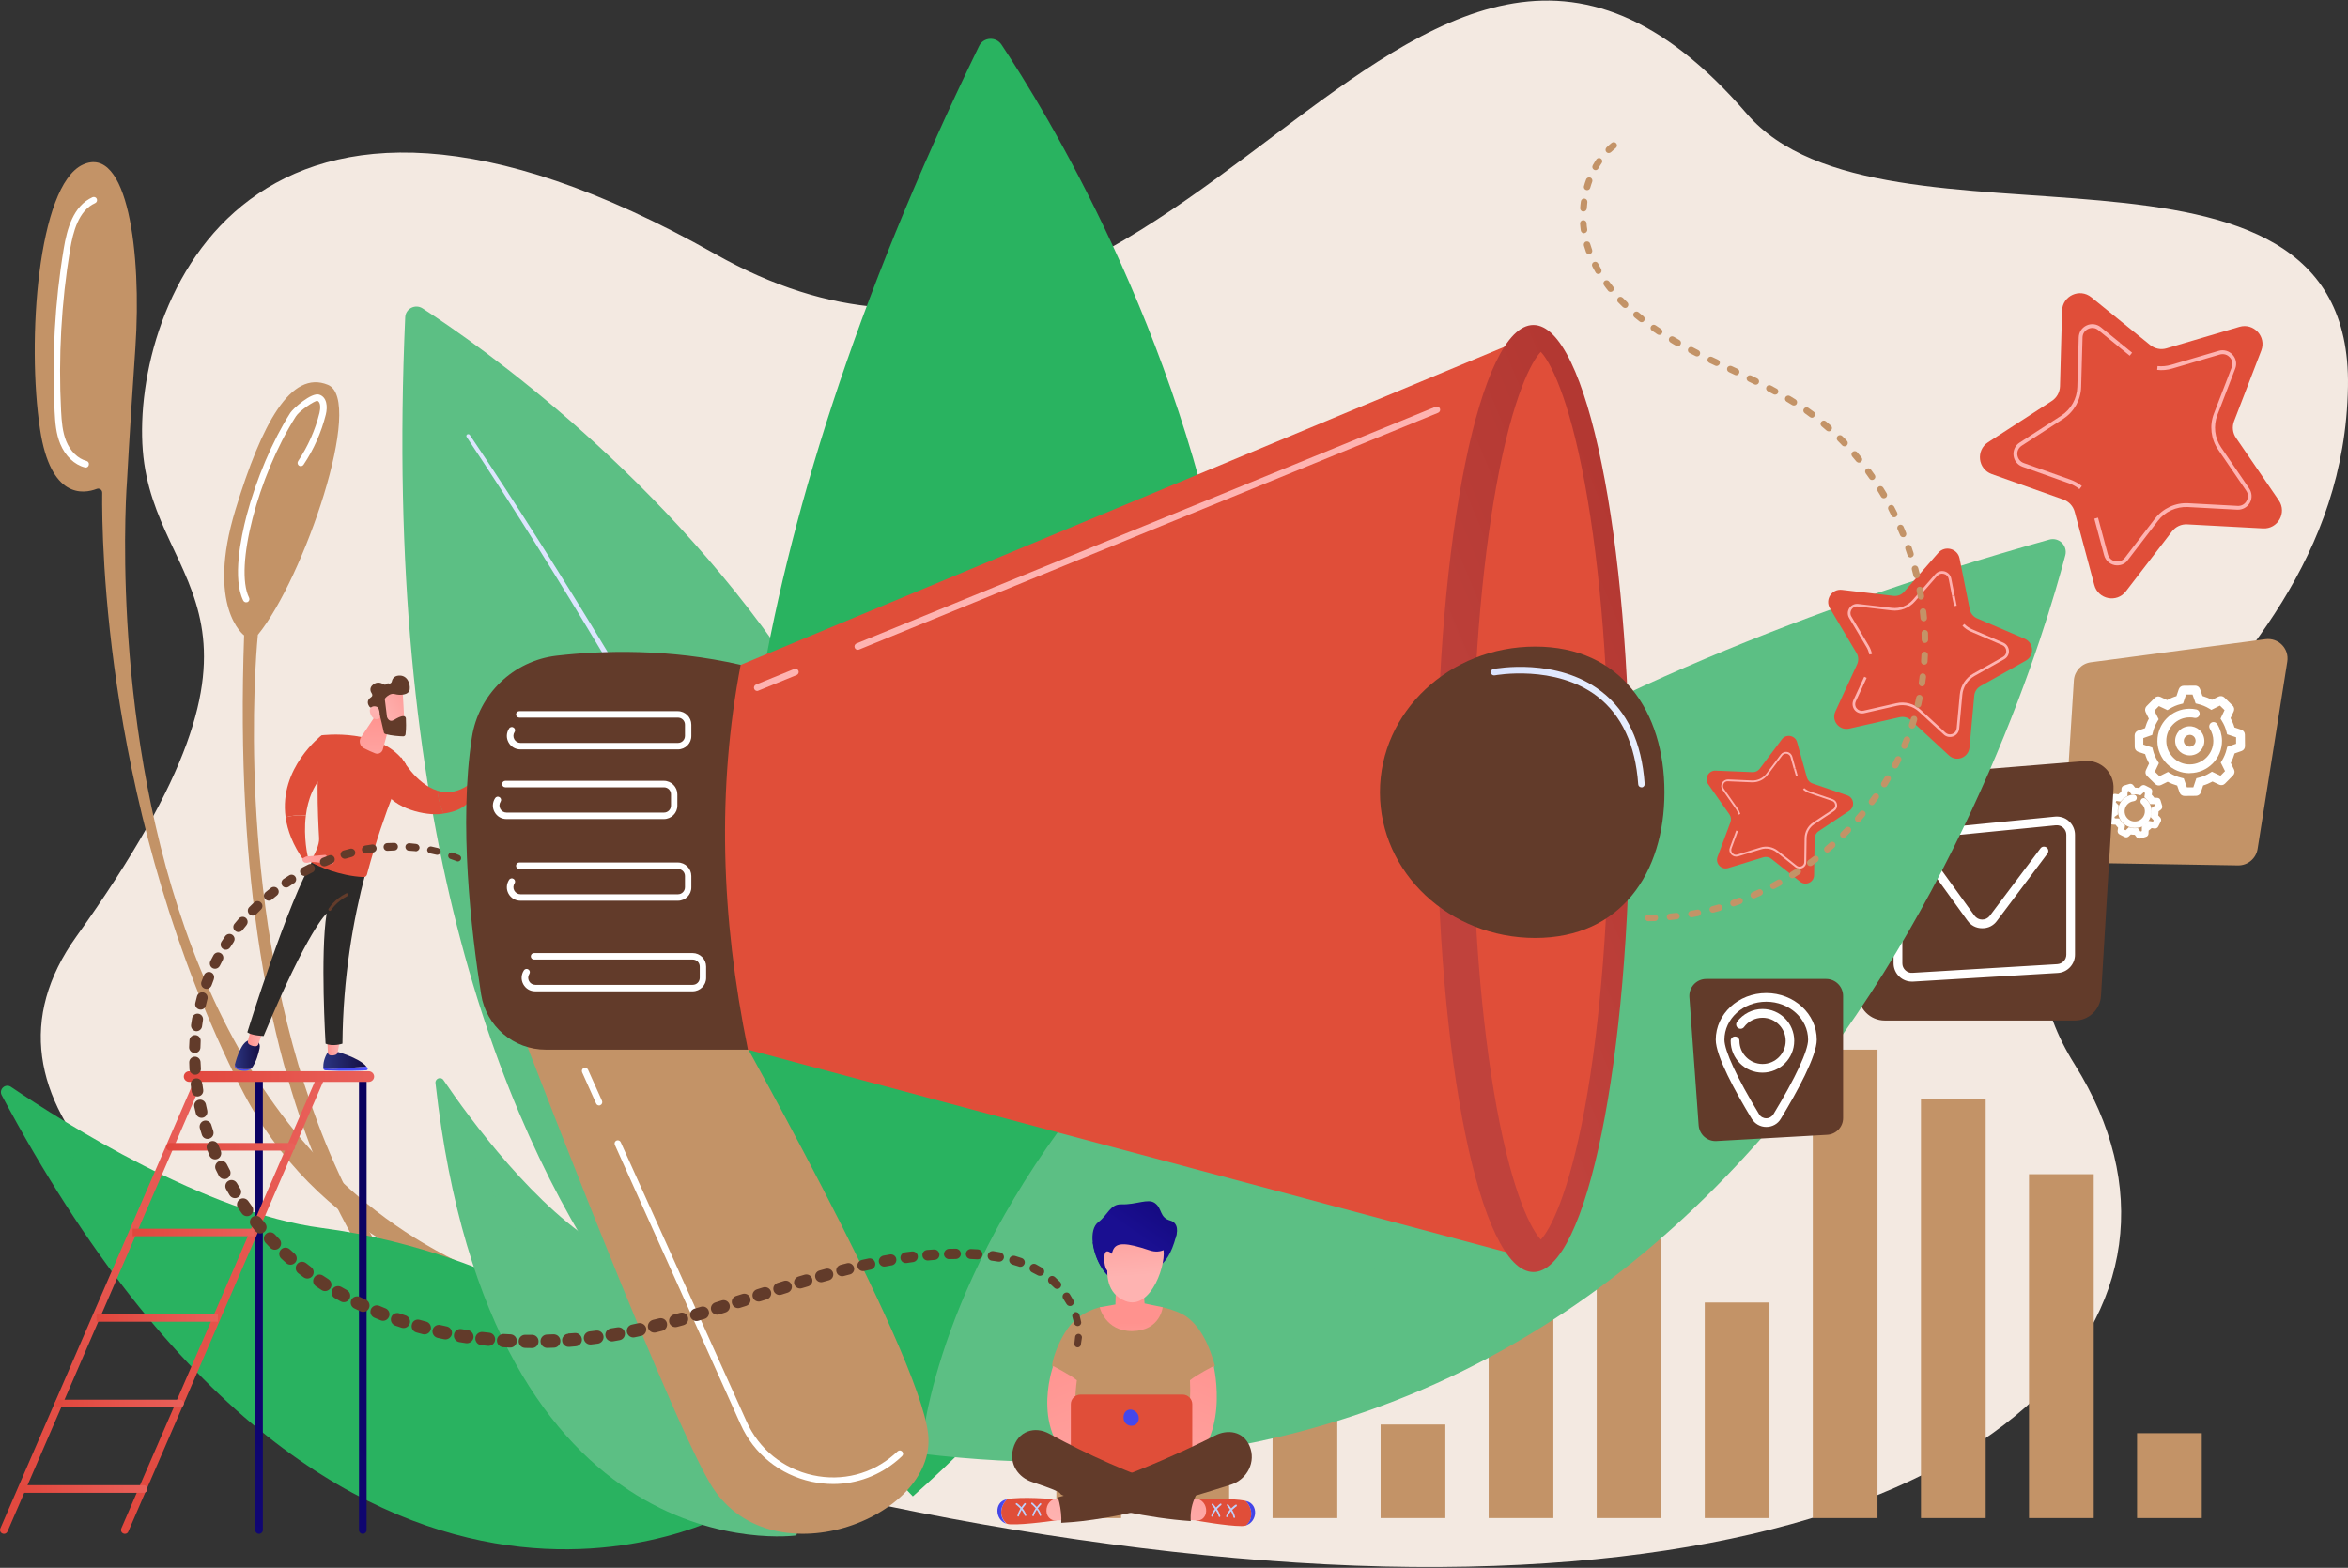 <svg width="533" height="356" viewBox="0 0 533 356" fill="none" xmlns="http://www.w3.org/2000/svg">
<rect x="0" y="0" width="533" height="356" fill="#333333" stroke="none"/>
<path d="M396.56 25.865C427.33 61.619 534.119 21.904 532.992 87.798C531.68 164.972 437.01 187.505 470.98 241.752C504.95 296 457.182 356.962 320.619 355.808C184.083 354.654 -35.608 286.582 17.328 212.661C70.263 138.74 34.982 134.937 32.411 102.252C29.84 69.567 56.597 -2.098 162.363 57.684C268.13 117.466 318.652 -64.661 396.56 25.865Z" fill="#F3E9E1"/>
<path d="M254.487 285.953H239.797V344.712H254.487V285.953Z" fill="#C39367"/>
<path d="M279.014 306.151H264.324V344.712H279.014V306.151Z" fill="#C39367"/>
<path d="M303.565 256.232H288.875V344.712H303.565V256.232Z" fill="#C39367"/>
<path d="M328.092 323.464H313.402V344.712H328.092V323.464Z" fill="#C39367"/>
<path d="M352.619 268.062H337.93V344.711H352.619V268.062Z" fill="#C39367"/>
<path d="M377.147 281.337H362.457V344.713H377.147V281.337Z" fill="#C39367"/>
<path d="M401.674 295.763H386.984V344.712H401.674V295.763Z" fill="#C39367"/>
<path d="M426.198 238.342H411.508V344.712H426.198V238.342Z" fill="#C39367"/>
<path d="M450.752 249.596H436.062V344.712H450.752V249.596Z" fill="#C39367"/>
<path d="M475.28 266.62H460.59V344.712H475.28V266.62Z" fill="#C39367"/>
<path d="M499.807 325.432H485.117V344.712H499.807V325.432Z" fill="#C39367"/>
<path d="M184.844 297.364C184.844 297.364 88.547 314.152 54.656 246.946C23.65 185.512 23.073 122.267 23.204 111.879C23.204 111.223 22.574 110.777 21.945 111.013C18.928 112.168 11.478 113.296 9.091 97.504C6.048 77.568 8.566 42.155 18.771 37.407C28.975 32.659 32.201 57.448 30.732 78.958C29.263 100.468 28.844 108.994 28.844 108.994C28.844 108.994 11.977 317.903 184.844 297.364Z" fill="#C39367"/>
<path d="M19.451 106.161C19.398 106.161 19.319 106.161 19.267 106.135C16.88 105.532 14.808 103.538 13.68 100.81C12.709 98.475 12.525 95.957 12.394 93.386C11.765 81.058 12.447 68.624 14.467 56.452C15.201 52.045 16.591 46.773 20.998 44.779C21.366 44.622 21.811 44.779 21.969 45.146C22.126 45.514 21.969 45.959 21.602 46.117C17.824 47.796 16.591 52.649 15.909 56.662C13.916 68.729 13.234 81.058 13.863 93.281C13.994 95.721 14.178 98.082 15.044 100.207C15.988 102.489 17.693 104.168 19.634 104.666C20.028 104.771 20.264 105.165 20.159 105.558C20.08 105.951 19.792 106.161 19.451 106.161Z" fill="white"/>
<path d="M55.415 144.275C55.415 144.275 46.68 137.822 53.474 115.656C59.428 96.14 66.039 83.916 74.433 87.379C82.827 90.815 68.924 131.448 58.537 144.144C58.537 144.144 37.997 339.859 193.42 337.183C193.394 337.131 47.545 366.222 55.415 144.275Z" fill="#C39367"/>
<path d="M55.863 136.773C55.601 136.773 55.339 136.616 55.208 136.354C52.768 131.422 54.657 122.136 55.994 117.021C58.172 108.784 61.87 100.075 65.91 93.727C66.54 92.757 70.71 89.032 72.468 89.609C74.252 90.186 74.383 92.389 73.963 94.121C72.94 98.186 71.235 102.043 68.9 105.531C68.664 105.872 68.218 105.951 67.877 105.741C67.536 105.505 67.458 105.059 67.668 104.718C69.897 101.361 71.55 97.688 72.52 93.753C72.757 92.783 72.835 91.261 72.022 91.025C71.392 90.973 67.956 93.281 67.169 94.54C58.513 108.155 53.161 128.93 56.545 135.724C56.729 136.091 56.572 136.537 56.204 136.721C56.099 136.747 55.994 136.773 55.863 136.773Z" fill="white"/>
<path d="M508.046 196.503L472.816 195.926C470.298 195.873 468.304 193.748 468.462 191.204L470.77 154.506C470.901 152.381 472.502 150.676 474.6 150.387L514.262 145.141C517.2 144.747 519.692 147.292 519.22 150.23L512.479 192.752C512.138 194.929 510.249 196.529 508.046 196.503Z" fill="#C39367"/>
<path d="M495.872 180.737C495.374 180.737 494.928 180.423 494.771 179.95L494.22 178.376C493.485 178.167 492.751 177.878 492.069 177.511L490.573 178.245C490.128 178.455 489.603 178.377 489.236 178.035L487.373 176.199C487.006 175.858 486.927 175.307 487.137 174.861L487.845 173.366C487.478 172.684 487.163 171.976 486.954 171.241L485.38 170.717C484.907 170.559 484.593 170.113 484.593 169.615L484.566 166.992C484.566 166.494 484.881 166.048 485.353 165.89L486.927 165.339C487.137 164.605 487.426 163.87 487.793 163.188L487.058 161.693C486.849 161.247 486.927 160.723 487.268 160.355L489.105 158.493C489.446 158.126 489.996 158.047 490.442 158.257L491.938 158.965C492.62 158.598 493.328 158.283 494.062 158.073L494.587 156.499C494.744 156.027 495.19 155.712 495.689 155.712L498.312 155.686C498.81 155.686 499.256 156.001 499.414 156.473L499.964 158.047C500.699 158.257 501.433 158.545 502.115 158.913L503.611 158.178C504.057 157.968 504.607 158.047 504.948 158.388L506.811 160.224C507.178 160.565 507.257 161.116 507.047 161.562L506.339 163.057C506.706 163.739 507.021 164.447 507.231 165.182L508.805 165.707C509.277 165.864 509.592 166.31 509.592 166.808L509.618 169.431C509.618 169.93 509.303 170.376 508.831 170.533L507.257 171.084C507.047 171.819 506.758 172.553 506.391 173.235L507.126 174.73C507.336 175.176 507.257 175.701 506.916 176.068L505.08 177.931C504.739 178.298 504.188 178.377 503.742 178.167L502.247 177.458C501.565 177.826 500.856 178.14 500.122 178.35L499.597 179.924C499.44 180.396 498.994 180.711 498.495 180.711L495.872 180.737ZM492.147 175.281L492.62 175.57C493.407 176.042 494.272 176.409 495.19 176.619L495.715 176.75L496.423 178.77H497.892L498.574 176.724L499.099 176.593C499.991 176.383 500.856 176.016 501.643 175.517L502.115 175.229L504.057 176.147L505.08 175.098L504.109 173.156L504.398 172.684C504.87 171.897 505.237 171.032 505.447 170.113L505.578 169.589L507.598 168.881V167.412L505.552 166.73L505.421 166.205C505.211 165.313 504.844 164.447 504.345 163.66L504.057 163.188L504.975 161.247L503.925 160.224L501.984 161.195L501.512 160.906C500.725 160.434 499.86 160.067 498.941 159.857L498.417 159.726L497.709 157.706H496.24L495.558 159.752L495.033 159.883C494.141 160.093 493.275 160.46 492.488 160.959L492.016 161.247L490.075 160.329L489.052 161.378L490.023 163.319L489.734 163.792C489.262 164.579 488.895 165.444 488.685 166.362L488.554 166.887L486.534 167.595V169.064L488.58 169.746L488.711 170.271C488.921 171.163 489.288 172.028 489.787 172.815L490.075 173.288L489.157 175.229L490.206 176.252L492.147 175.281ZM497.053 175.57C493.039 175.57 489.76 172.317 489.734 168.304C489.708 164.264 492.961 160.959 497 160.932C497.525 160.932 498.05 160.985 498.548 161.09C499.073 161.195 499.414 161.719 499.309 162.244C499.204 162.769 498.679 163.11 498.154 163.005C497.787 162.926 497.394 162.874 497.026 162.9C495.61 162.9 494.272 163.477 493.275 164.5C492.279 165.523 491.728 166.861 491.754 168.277C491.78 171.215 494.193 173.629 497.131 173.576C500.069 173.55 502.456 171.137 502.43 168.199C502.43 167.228 502.142 166.284 501.643 165.47C501.355 164.998 501.512 164.395 501.958 164.106C502.43 163.818 503.034 163.975 503.322 164.421C504.004 165.549 504.371 166.835 504.398 168.172C504.424 172.212 501.171 175.517 497.131 175.543C497.079 175.57 497.079 175.57 497.053 175.57Z" fill="white"/>
<path d="M497.078 171.529C496.501 171.529 495.923 171.372 495.399 171.083C494.638 170.637 494.087 169.929 493.877 169.063C493.641 168.197 493.772 167.306 494.218 166.545C494.664 165.784 495.373 165.233 496.238 165.023C497.996 164.551 499.832 165.627 500.278 167.384C500.514 168.25 500.383 169.142 499.937 169.903C499.491 170.663 498.783 171.214 497.917 171.424C497.655 171.503 497.366 171.529 497.078 171.529ZM497.078 166.86C496.973 166.86 496.842 166.886 496.737 166.912C496.028 167.096 495.582 167.83 495.766 168.538C495.95 169.247 496.684 169.693 497.392 169.509C498.101 169.325 498.547 168.591 498.363 167.883C498.232 167.279 497.681 166.86 497.078 166.86Z" fill="white"/>
<path d="M485.642 190.418C485.379 190.418 485.143 190.286 484.986 190.077L484.592 189.552C484.304 189.552 483.989 189.526 483.701 189.473L483.228 189.919C482.966 190.155 482.599 190.208 482.284 190.05L481.156 189.473C480.841 189.316 480.658 188.975 480.71 188.608L480.815 187.952C480.605 187.742 480.422 187.506 480.238 187.27L479.582 187.244C479.241 187.244 478.926 187.008 478.821 186.666L478.454 185.46C478.349 185.119 478.48 184.752 478.743 184.542L479.267 184.148C479.267 183.86 479.294 183.545 479.346 183.256L478.9 182.784C478.664 182.522 478.612 182.155 478.769 181.84L479.346 180.712C479.503 180.397 479.844 180.213 480.212 180.266L480.868 180.371C481.077 180.161 481.313 179.977 481.55 179.794L481.576 179.138C481.576 178.797 481.812 178.482 482.153 178.377L483.36 178.01C483.701 177.905 484.068 178.036 484.278 178.325L484.671 178.849C484.96 178.849 485.274 178.876 485.563 178.928L486.035 178.482C486.297 178.246 486.665 178.194 486.98 178.351L488.107 178.928C488.422 179.086 488.606 179.427 488.553 179.794L488.448 180.45C488.658 180.659 488.842 180.896 489.026 181.132L489.681 181.158C490.049 181.158 490.337 181.394 490.442 181.735L490.809 182.942C490.914 183.283 490.783 183.65 490.521 183.86L489.996 184.253C489.996 184.542 489.97 184.857 489.917 185.145L490.363 185.617C490.599 185.88 490.652 186.247 490.495 186.562L489.917 187.69C489.76 188.004 489.419 188.162 489.078 188.135L488.422 188.031C488.212 188.24 487.976 188.424 487.74 188.608L487.714 189.263C487.714 189.631 487.478 189.919 487.137 190.024L485.93 190.391C485.799 190.391 485.72 190.418 485.642 190.418ZM485.301 188.031L485.878 188.817L486.193 188.713L486.219 187.716L486.56 187.506C486.927 187.296 487.242 187.034 487.504 186.719L487.766 186.404L488.737 186.562L488.894 186.273L488.212 185.539L488.317 185.145C488.422 184.752 488.448 184.332 488.422 183.912L488.396 183.492L489.183 182.915L489.078 182.601L488.081 182.574L487.871 182.233C487.662 181.866 487.399 181.551 487.084 181.289L486.77 181.027L486.927 180.056L486.638 179.899L485.904 180.581L485.511 180.476C485.091 180.371 484.697 180.345 484.278 180.371L483.858 180.397L483.281 179.61L482.966 179.715L482.94 180.712L482.599 180.922C482.232 181.132 481.917 181.394 481.654 181.709L481.392 182.023L480.422 181.866L480.264 182.155L480.946 182.889L480.841 183.283C480.736 183.676 480.71 184.096 480.736 184.515L480.763 184.935L479.976 185.512L480.081 185.827L481.077 185.853L481.287 186.194C481.497 186.562 481.759 186.876 482.074 187.139L482.389 187.401L482.232 188.372L482.52 188.529L483.255 187.847L483.648 187.952C484.042 188.057 484.461 188.083 484.881 188.057L485.301 188.031ZM482.599 179.794C482.573 179.794 482.573 179.794 482.599 179.794V179.794ZM484.592 188.004C483.989 188.004 483.386 187.847 482.835 187.558C481.943 187.086 481.287 186.299 480.972 185.329C480.343 183.335 481.471 181.21 483.464 180.581C483.727 180.502 483.989 180.45 484.251 180.423C484.645 180.397 485.012 180.686 485.065 181.105C485.091 181.525 484.802 181.866 484.383 181.919C484.225 181.945 484.068 181.971 483.91 182.023C482.704 182.391 482.022 183.702 482.389 184.909C482.573 185.486 482.966 185.984 483.517 186.273C484.068 186.562 484.697 186.614 485.274 186.43C486.481 186.063 487.163 184.752 486.796 183.545C486.665 183.151 486.429 182.784 486.14 182.522C485.825 182.26 485.799 181.787 486.088 181.473C486.35 181.158 486.822 181.132 487.137 181.42C487.635 181.866 488.029 182.469 488.239 183.125C488.868 185.119 487.74 187.244 485.747 187.873C485.353 187.952 484.986 188.004 484.592 188.004Z" fill="white"/>
<path d="M470.977 231.731H427.852C424.547 231.731 421.871 229.055 421.871 225.75V182.494C421.871 179.372 424.258 176.802 427.354 176.539L473.312 172.814C476.932 172.526 479.974 175.49 479.765 179.136L476.932 226.117C476.748 229.265 474.125 231.731 470.977 231.731Z" fill="#623B2A"/>
<path d="M433.988 222.891C432.939 222.891 431.916 222.498 431.155 221.763C430.316 220.976 429.844 219.874 429.844 218.746V191.019C429.844 190.469 430.29 190.023 430.841 190.023C431.391 190.023 431.837 190.469 431.837 191.019V218.746C431.837 219.35 432.073 219.901 432.519 220.32C432.965 220.74 433.516 220.95 434.146 220.897L467.014 218.93C468.168 218.851 469.06 217.907 469.06 216.779V189.55C469.06 188.921 468.798 188.37 468.352 187.95C467.906 187.531 467.303 187.347 466.673 187.399L439.34 190.101C438.553 190.18 437.897 190.652 437.582 191.36C437.267 192.069 437.346 192.882 437.792 193.511L448.206 207.913C448.626 208.464 449.255 208.805 449.937 208.805C450.646 208.805 451.275 208.49 451.695 207.939L463.184 192.646C463.499 192.2 464.129 192.121 464.575 192.436C465.021 192.751 465.099 193.38 464.784 193.826L453.295 209.119C452.508 210.195 451.301 210.798 449.937 210.772C448.599 210.772 447.393 210.142 446.632 209.067L436.218 194.666C435.326 193.459 435.169 191.911 435.798 190.547C436.428 189.183 437.661 188.265 439.156 188.134L466.49 185.432C467.644 185.327 468.824 185.694 469.664 186.481C470.529 187.268 471.028 188.37 471.028 189.55V216.779C471.028 218.956 469.323 220.792 467.145 220.924L434.277 222.891C434.146 222.891 434.067 222.891 433.988 222.891Z" fill="white"/>
<path d="M95.943 70.038C121.545 86.643 266.659 189.314 194.784 342.77C194.784 342.77 81.857 299.776 91.982 72.084C92.035 70.091 94.264 68.937 95.943 70.038Z" fill="#5CBF84"/>
<path d="M106.644 98.762C112.101 106.842 117.399 115.026 122.62 123.263C127.84 131.499 132.955 139.789 137.991 148.157C148.038 164.866 157.744 181.786 166.899 199.02C176.027 216.228 184.684 233.751 192.37 251.693C196.226 260.665 199.767 269.767 202.967 279.001C206.141 288.234 208.974 297.625 211.021 307.2C211.125 307.724 210.784 308.249 210.26 308.38C209.735 308.511 209.211 308.144 209.079 307.619C207.086 298.124 204.331 288.811 201.21 279.604C198.088 270.397 194.599 261.32 190.796 252.375C183.241 234.433 174.69 216.936 165.64 199.676C156.59 182.442 146.989 165.47 137.021 148.734C132.037 140.366 126.948 132.05 121.78 123.787C116.612 115.551 111.34 107.34 105.936 99.234C105.805 99.051 105.857 98.788 106.041 98.657C106.251 98.526 106.513 98.579 106.644 98.762Z" fill="#DCE5FE"/>
<path d="M227.336 10.126C246.59 39.06 351.727 211.953 207.217 339.78C207.217 339.78 108.69 243.772 222.247 10.467C223.218 8.421 226.077 8.237 227.336 10.126Z" fill="#29B360"/>
<path d="M225.448 45.014C227.494 55.926 229.331 66.865 231.062 77.83C232.793 88.794 234.393 99.786 235.862 110.777C237.331 121.768 238.669 132.785 239.876 143.829C241.082 154.872 242.105 165.916 243.024 176.986C244.781 199.125 245.883 221.317 245.778 243.536C245.752 254.658 245.332 265.754 244.493 276.85C243.627 287.946 242.342 299.016 240.138 309.954C240.033 310.479 239.509 310.846 238.984 310.741C238.459 310.636 238.092 310.112 238.197 309.587C240.4 298.753 241.738 287.762 242.656 276.745C243.548 265.701 244.02 254.632 244.073 243.562C244.283 221.396 243.26 199.23 241.607 177.117C240.768 166.073 239.771 155.003 238.617 143.986C237.462 132.969 236.151 121.951 234.734 110.934C233.318 99.943 231.77 88.952 230.091 77.987C228.412 67.022 226.629 56.084 224.635 45.171C224.583 44.935 224.74 44.725 224.976 44.673C225.186 44.62 225.396 44.778 225.448 45.014Z" fill="#29B360"/>
<path d="M468.828 126.096C459.988 159.699 400.625 353.158 209.055 330.074C209.055 330.074 215.35 192.646 465.181 122.528C467.385 121.899 469.405 123.919 468.828 126.096Z" fill="#5CBF84"/>
<path d="M441.496 147.869C434.702 156.656 427.724 165.287 420.694 173.864C413.638 182.442 406.503 190.941 399.263 199.335C392.023 207.756 384.678 216.071 377.228 224.308C369.778 232.545 362.197 240.65 354.538 248.677C339.166 264.679 323.296 280.26 306.612 294.95C298.297 302.321 289.719 309.378 280.853 316.119C271.986 322.834 262.858 329.235 253.231 334.875C252.758 335.163 252.155 334.98 251.893 334.534C251.604 334.062 251.788 333.458 252.234 333.196C261.782 327.661 270.911 321.339 279.751 314.703C288.591 308.04 297.169 301.036 305.511 293.717C322.22 279.159 338.117 263.656 353.541 247.733C361.253 239.758 368.834 231.679 376.31 223.495C383.786 215.311 391.157 207.021 398.423 198.653C405.69 190.285 412.877 181.839 419.96 173.287C427.042 164.736 434.046 156.132 440.866 147.397C440.998 147.213 441.26 147.187 441.443 147.318C441.627 147.423 441.653 147.685 441.496 147.869Z" fill="#5CBF84"/>
<path d="M0.381 248.677C-0.327 247.34 1.221 245.949 2.48 246.789C14.573 254.973 46.916 275.434 72.938 278.818C115.303 284.326 163.018 311.083 166.087 343.269C166.087 343.269 77.765 393.844 0.381 248.677Z" fill="#29B260"/>
<path d="M15.83 261.899C16.092 262.135 16.407 262.397 16.722 262.659L17.666 263.42L19.555 264.941L23.358 267.932C25.903 269.899 28.474 271.84 31.07 273.755C36.238 277.585 41.484 281.336 46.81 284.982C57.46 292.222 68.293 299.2 79.494 305.548C85.108 308.696 90.722 311.818 96.466 314.729C102.211 317.615 108.034 320.369 113.963 322.887C119.891 325.406 125.872 327.766 131.984 329.76C138.096 331.78 144.287 333.511 150.582 334.901C150.714 334.928 150.792 335.059 150.766 335.19C150.74 335.321 150.609 335.4 150.477 335.374C144.129 334.219 137.86 332.593 131.669 330.731C125.505 328.816 119.445 326.534 113.438 324.094C101.503 319.11 89.935 313.26 78.734 306.833C73.12 303.633 67.611 300.249 62.181 296.761C56.725 293.298 51.374 289.704 46.101 285.979C40.829 282.254 35.609 278.451 30.493 274.516C27.949 272.549 25.404 270.529 22.886 268.509C21.627 267.486 20.394 266.463 19.161 265.44L17.325 263.866L16.407 263.079C16.092 262.79 15.804 262.554 15.489 262.24C15.384 262.135 15.384 261.977 15.489 261.899C15.594 261.794 15.725 261.794 15.83 261.899Z" fill="#29B260"/>
<path d="M98.853 245.923C98.749 244.9 100.086 244.375 100.663 245.241C106.303 253.556 121.806 274.909 137.598 283.697C163.305 298.019 187.018 327.294 180.775 348.646C180.801 348.646 111.392 358.51 98.853 245.923Z" fill="#5CBF84"/>
<path d="M105.465 258.279C105.57 258.489 105.701 258.751 105.832 258.987L106.226 259.721L107.065 261.164L108.744 264.023C109.872 265.938 111.052 267.827 112.233 269.69C114.594 273.441 116.981 277.166 119.473 280.838C124.457 288.157 129.624 295.37 135.159 302.296C137.94 305.732 140.747 309.168 143.685 312.473C146.623 315.779 149.639 319.031 152.761 322.153C159.004 328.422 165.719 334.246 173.012 339.256C173.117 339.335 173.143 339.492 173.09 339.597C173.012 339.702 172.881 339.728 172.749 339.676C168.946 337.341 165.326 334.718 161.837 331.964C158.374 329.157 155.043 326.166 151.816 323.097C145.442 316.854 139.514 310.191 133.979 303.214C131.198 299.725 128.549 296.157 125.952 292.537C123.355 288.917 120.837 285.245 118.423 281.52C116.01 277.795 113.649 274.018 111.393 270.188C110.265 268.273 109.164 266.332 108.088 264.391C107.563 263.42 107.013 262.45 106.488 261.453L105.727 259.984L105.36 259.249C105.229 258.987 105.124 258.777 104.993 258.462C104.94 258.331 104.993 258.2 105.124 258.148C105.255 258.095 105.386 258.148 105.439 258.252L105.465 258.279Z" fill="#5CBF84"/>
<path d="M82.354 348.28C81.882 348.28 81.488 347.886 81.488 347.414V245.372C81.488 244.9 81.882 244.507 82.354 244.507C82.826 244.507 83.22 244.9 83.22 245.372V347.44C83.22 347.886 82.826 348.28 82.354 348.28Z" fill="url(#paint0_linear)"/>
<path d="M58.799 348.28C58.327 348.28 57.934 347.886 57.934 347.414V245.372C57.934 244.9 58.327 244.507 58.799 244.507C59.271 244.507 59.665 244.9 59.665 245.372V347.44C59.665 347.886 59.271 348.28 58.799 348.28Z" fill="url(#paint1_linear)"/>
<path d="M0.88 348.28C0.775 348.28 0.644 348.254 0.539 348.202C0.093 348.018 -0.117 347.52 0.066 347.074L44.529 244.376C44.713 243.93 45.237 243.747 45.657 243.93C46.103 244.114 46.313 244.612 46.129 245.058L1.693 347.756C1.535 348.097 1.221 348.28 0.88 348.28Z" fill="url(#paint2_linear)"/>
<path d="M28.344 348.28C28.239 348.28 28.108 348.254 28.003 348.202C27.558 348.018 27.348 347.52 27.531 347.074L71.994 244.376C72.178 243.93 72.702 243.747 73.122 243.93C73.568 244.114 73.778 244.612 73.594 245.058L29.131 347.756C29.026 348.097 28.686 348.28 28.344 348.28Z" fill="url(#paint3_linear)"/>
<path d="M83.694 245.661H42.956C42.273 245.661 41.723 245.111 41.723 244.455C41.723 243.799 42.273 243.248 42.956 243.248H83.694C84.376 243.248 84.926 243.799 84.926 244.455C84.926 245.111 84.376 245.661 83.694 245.661Z" fill="url(#paint4_linear)"/>
<path d="M66.12 261.27H38.577C38.104 261.27 37.711 260.876 37.711 260.404C37.711 259.932 38.104 259.539 38.577 259.539H66.12C66.592 259.539 66.986 259.932 66.986 260.404C66.986 260.903 66.592 261.27 66.12 261.27Z" fill="url(#paint5_linear)"/>
<path d="M57.645 279.001H30.102V280.707H57.645V279.001Z" fill="url(#paint6_linear)"/>
<path d="M49.461 298.414H21.918V300.119H49.461V298.414Z" fill="url(#paint7_linear)"/>
<path d="M40.882 319.556H13.338C12.866 319.556 12.473 319.162 12.473 318.69C12.473 318.218 12.866 317.824 13.338 317.824H40.882C41.354 317.824 41.747 318.218 41.747 318.69C41.747 319.162 41.38 319.556 40.882 319.556Z" fill="url(#paint8_linear)"/>
<path d="M32.593 338.968H5.049C4.577 338.968 4.184 338.574 4.184 338.102C4.184 337.63 4.577 337.236 5.049 337.236H32.593C33.065 337.236 33.458 337.63 33.458 338.102C33.458 338.6 33.065 338.968 32.593 338.968Z" fill="url(#paint9_linear)"/>
<path d="M83.171 242.172C81.44 242.329 78.449 242.565 76.089 242.67C74.672 242.723 73.859 242.592 73.387 242.408C73.387 242.46 73.387 242.513 73.387 242.565C73.387 242.801 73.597 243.011 73.859 243.038C78.318 243.274 81.86 243.116 83.145 243.038C83.407 243.011 83.565 242.749 83.433 242.513C83.355 242.408 83.276 242.303 83.171 242.172Z" fill="url(#paint10_linear)"/>
<path d="M76.087 242.67C78.448 242.565 81.439 242.329 83.17 242.171C81.465 240.099 76.087 238.683 76.087 238.683H74.566C73.517 240.178 73.359 241.621 73.385 242.408C73.858 242.591 74.671 242.749 76.087 242.67Z" fill="url(#paint11_linear)"/>
<path d="M74.301 236.217L74.432 239.023C74.458 239.338 74.668 239.574 74.983 239.627C75.298 239.679 75.691 239.679 76.137 239.522C76.399 239.443 76.609 239.207 76.662 238.945L77.16 236.19H74.301V236.217Z" fill="url(#paint12_linear)"/>
<path d="M54.549 242.671C53.788 242.566 53.473 242.172 53.316 241.752C53.211 242.198 53.473 242.644 53.972 242.854C54.601 243.116 55.257 243.169 55.782 243.143C56.333 243.117 56.857 242.88 57.146 242.513C56.595 242.802 55.808 242.828 54.549 242.671Z" fill="url(#paint13_linear)"/>
<path d="M58.091 236.192H56.831C54.916 236.165 53.71 240.179 53.316 241.753C53.448 242.172 53.789 242.566 54.549 242.671C55.808 242.854 56.595 242.802 57.146 242.54C58.169 241.176 58.694 239.182 58.93 238.028C59.219 236.69 58.091 236.192 58.091 236.192Z" fill="url(#paint14_linear)"/>
<path d="M56.986 233.595L56.278 236.376C56.199 236.717 56.357 237.058 56.671 237.215C57.065 237.425 57.616 237.635 58.114 237.556C58.35 237.53 58.56 237.373 58.639 237.137L59.662 234.225L56.986 233.595Z" fill="url(#paint15_linear)"/>
<path d="M56.148 234.382C57.014 235.142 59.847 235.247 59.847 235.247C69.999 210.878 74.143 207.415 74.143 207.415C72.674 216.623 73.907 236.978 73.907 236.978C75.586 237.713 77.737 236.978 77.737 236.978C77.868 221.921 80.177 208.779 82.931 198.418C76.058 198.26 72.412 195.926 71.232 194.981C65.513 204.215 56.148 234.382 56.148 234.382Z" fill="#2C2A29"/>
<path d="M72.961 166.965C71.65 173.444 72.122 185.039 72.437 190.338C72.516 191.833 71.492 193.879 70.653 195.296C70.522 195.505 70.601 195.794 70.837 195.925C72.253 196.66 77.001 198.889 82.51 199.152C82.877 199.178 83.218 198.916 83.297 198.575C87.389 183.308 92.137 173.549 92.137 173.549C86.891 165.129 72.961 166.965 72.961 166.965Z" fill="#E04E39"/>
<path d="M74.852 206.837C74.8 206.837 74.747 206.811 74.695 206.785C74.537 206.68 74.485 206.496 74.59 206.339C74.642 206.26 75.954 204.136 78.603 202.85C78.761 202.772 78.97 202.85 79.049 203.008C79.128 203.165 79.049 203.375 78.892 203.454C76.426 204.66 75.141 206.68 75.141 206.706C75.062 206.785 74.957 206.837 74.852 206.837Z" fill="#623B2A"/>
<path d="M64.832 185.564C65.252 188.58 66.485 191.886 68.95 195.374L69.895 194.614C69.895 194.614 68.819 190.233 69.423 185.249C67.901 184.934 66.091 185.249 64.832 185.564Z" fill="#E04E39"/>
<path d="M74.432 174.967L72.989 166.966C72.989 166.966 63.284 174.39 64.831 185.565C66.09 185.25 67.9 184.935 69.422 185.224C69.868 181.63 71.179 177.748 74.432 174.967Z" fill="#E04E39"/>
<path d="M91.091 171.949L87.707 180.186C90.566 184.173 97.859 185.379 100.718 184.724C99.8 182.704 99.433 180.841 99.302 179.53C94.344 178.008 91.091 171.949 91.091 171.949Z" fill="#E04E39"/>
<path d="M99.273 179.531C99.405 180.869 99.772 182.705 100.69 184.725C108.691 183.675 107.72 177.747 107.72 177.747L106.382 178.193C103.785 180.029 101.372 180.187 99.273 179.531Z" fill="#E04E39"/>
<path d="M88.705 163.555L86.895 170.192C86.685 170.926 85.872 171.346 85.163 171.058C84.376 170.743 83.406 170.323 82.567 169.877C81.675 169.379 81.386 168.224 81.963 167.385L85.714 161.771L88.705 163.555Z" fill="url(#paint16_linear)"/>
<path d="M91.377 156.84C91.43 156.945 91.823 164.552 91.823 164.552L87.469 164.683L86 157.522C86.026 157.548 90.643 155.082 91.377 156.84Z" fill="url(#paint17_linear)"/>
<path d="M87.366 158.886L87.838 162.716C87.838 162.769 87.864 162.821 87.864 162.847C87.969 163.136 88.441 164.054 89.385 163.503C90.225 163.005 90.986 162.585 91.615 162.611C91.904 162.611 92.114 162.847 92.14 163.11C92.166 163.792 92.245 165.366 92.061 166.73C92.035 167.018 91.799 167.202 91.51 167.202C90.671 167.176 88.913 167.071 87.497 166.677C87.313 166.625 87.156 166.467 87.13 166.284C86.92 165.339 86.29 162.48 86.002 161.693C85.713 160.959 84.69 160.749 84.244 160.696C84.113 160.67 83.982 160.591 83.877 160.486C83.562 160.067 83.037 159.07 84.27 158.283C84.533 158.126 84.585 157.785 84.428 157.522C84.087 157.024 83.772 156.184 84.69 155.45C85.634 154.689 86.552 155.057 87.103 155.398C87.313 155.529 87.602 155.502 87.785 155.293C87.89 155.188 88.048 155.109 88.257 155.188C88.546 155.293 88.861 155.083 88.94 154.768C89.044 154.191 89.438 153.483 90.513 153.404C92.428 153.247 93.189 155.214 93.005 156.552C92.822 157.863 90.75 157.942 89.595 157.601C88.73 157.339 87.864 158.073 87.523 158.44C87.392 158.572 87.339 158.729 87.366 158.886Z" fill="#623B2A"/>
<path d="M86.185 163.083C86.185 163.083 86.395 160.775 85.477 160.46C84.559 160.145 83.483 160.723 84.139 162.192C84.952 164.002 86.185 163.083 86.185 163.083Z" fill="url(#paint18_linear)"/>
<path d="M69.501 194.483L73.882 194.116L75.771 195.874C75.771 195.874 75.325 196.503 73.908 196.136C72.518 195.769 70.577 195.69 70.577 195.69C70.577 195.69 68.636 196.556 68.609 194.929L69.501 194.483Z" fill="url(#paint19_linear)"/>
<path d="M113.832 222.314C113.832 222.314 149.717 316.932 161.049 336.606C174.218 359.454 212.621 344.895 210.706 325.772C208.791 306.65 163.908 227.613 163.908 227.613L113.832 222.314Z" fill="#C39367"/>
<path d="M162.308 153.403L347.872 76.098L345.537 285.296L156.223 234.722L162.308 153.403Z" fill="#E04E39"/>
<path d="M348.083 288.838C360.18 288.838 369.987 240.698 369.987 181.314C369.987 121.931 360.18 73.79 348.083 73.79C335.986 73.79 326.18 121.931 326.18 181.314C326.18 240.698 335.986 288.838 348.083 288.838Z" fill="url(#paint20_linear)"/>
<path d="M349.764 281.467C347.796 279.447 343.468 271.683 339.769 251.589C336.202 232.178 334.234 206.995 334.234 180.685C334.234 154.374 336.202 129.192 339.769 109.78C343.468 89.687 347.77 81.922 349.764 79.902C351.731 81.922 356.059 89.687 359.758 109.78C363.325 129.192 365.293 154.374 365.293 180.685C365.293 206.995 363.325 232.178 359.758 251.589C356.033 271.683 351.731 279.447 349.764 281.467Z" fill="#E04E39"/>
<path d="M377.829 179.899C377.829 198.156 367.992 212.977 348.502 212.977C329.011 212.977 313.246 198.156 313.246 179.899C313.246 161.641 329.038 146.82 348.502 146.82C367.992 146.82 377.829 161.615 377.829 179.899Z" fill="#623B2A"/>
<path d="M126.346 148.891C136.839 147.685 151.87 147.239 168.133 150.964C162.782 178.953 163.595 208.123 169.786 238.342H123.907C116.588 238.342 110.345 233.017 109.217 225.803C106.935 211.323 104.128 186.98 107.118 167.437C108.64 157.627 116.509 150.046 126.346 148.891Z" fill="#623B2A"/>
<path d="M153.89 170.166H118.136C116.982 170.166 115.985 169.563 115.434 168.566C114.884 167.569 114.936 166.389 115.566 165.418C115.775 165.077 116.248 164.972 116.589 165.208C116.93 165.418 117.035 165.89 116.798 166.231C116.484 166.73 116.457 167.333 116.746 167.858C117.035 168.382 117.559 168.697 118.163 168.697H153.89C154.782 168.697 155.49 167.989 155.49 167.097V164.553C155.49 163.661 154.782 162.952 153.89 162.952H117.874C117.454 162.952 117.14 162.611 117.14 162.218C117.14 161.798 117.481 161.483 117.874 161.483H153.864C155.569 161.483 156.933 162.874 156.933 164.553V167.097C156.959 168.776 155.595 170.166 153.89 170.166Z" fill="white"/>
<path d="M150.692 185.983H114.964C113.81 185.983 112.813 185.38 112.263 184.383C111.712 183.386 111.764 182.206 112.394 181.235C112.604 180.894 113.076 180.789 113.417 181.025C113.758 181.235 113.863 181.707 113.627 182.048C113.312 182.547 113.286 183.15 113.574 183.675C113.863 184.199 114.387 184.514 114.991 184.514H150.718C151.61 184.514 152.318 183.806 152.318 182.914V180.369C152.318 179.478 151.61 178.769 150.718 178.769H114.702C114.282 178.769 113.968 178.428 113.968 178.035C113.968 177.615 114.309 177.3 114.702 177.3H150.692C152.397 177.3 153.761 178.691 153.761 180.369V182.914C153.787 184.593 152.397 185.983 150.692 185.983Z" fill="white"/>
<path d="M194.707 147.554C194.419 147.554 194.13 147.37 194.025 147.082C193.868 146.714 194.052 146.268 194.419 146.111L325.892 92.362C326.26 92.205 326.706 92.388 326.863 92.756C327.02 93.123 326.837 93.569 326.469 93.726L194.996 147.501C194.917 147.528 194.812 147.554 194.707 147.554Z" fill="url(#paint21_linear)"/>
<path d="M171.883 156.892C171.595 156.892 171.306 156.709 171.201 156.42C171.044 156.053 171.227 155.607 171.595 155.449L180.277 151.908C180.645 151.751 181.091 151.934 181.248 152.302C181.405 152.669 181.222 153.115 180.854 153.272L172.172 156.813C172.067 156.866 171.962 156.892 171.883 156.892Z" fill="url(#paint22_linear)"/>
<path d="M153.89 204.53H118.136C116.982 204.53 115.985 203.927 115.434 202.93C114.884 201.933 114.936 200.753 115.566 199.782C115.775 199.441 116.248 199.336 116.589 199.572C116.93 199.782 117.035 200.254 116.798 200.595C116.484 201.094 116.457 201.697 116.746 202.221C117.035 202.746 117.559 203.061 118.163 203.061H153.89C154.782 203.061 155.49 202.353 155.49 201.461V198.916C155.49 198.024 154.782 197.316 153.89 197.316H117.874C117.454 197.316 117.14 196.975 117.14 196.582C117.14 196.188 117.481 195.847 117.874 195.847H153.864C155.569 195.847 156.933 197.237 156.933 198.916V201.461C156.959 203.14 155.595 204.53 153.89 204.53Z" fill="white"/>
<path d="M157.219 225.095H121.492C120.338 225.095 119.341 224.491 118.79 223.495C118.239 222.498 118.292 221.317 118.921 220.347C119.131 220.006 119.603 219.901 119.944 220.137C120.285 220.347 120.39 220.819 120.154 221.16C119.839 221.658 119.813 222.262 120.102 222.786C120.39 223.311 120.915 223.626 121.518 223.626H157.246C158.138 223.626 158.846 222.918 158.846 222.026V219.481C158.846 218.589 158.138 217.881 157.246 217.881H121.229C120.81 217.881 120.495 217.54 120.495 217.147C120.495 216.727 120.836 216.412 121.229 216.412H157.219C158.924 216.412 160.289 217.802 160.289 219.481V222.026C160.315 223.705 158.924 225.095 157.219 225.095Z" fill="white"/>
<path d="M189.147 336.974C187.52 336.974 185.868 336.79 184.215 336.449C177.001 334.875 171.125 330.128 168.109 323.412L139.569 259.958C139.411 259.59 139.569 259.144 139.936 258.987C140.303 258.83 140.749 258.987 140.906 259.354L169.473 322.783C172.306 329.078 177.788 333.511 184.53 334.98C191.166 336.423 197.882 334.718 202.944 330.285C203.207 330.049 203.495 329.813 203.758 329.55C204.072 329.262 204.518 329.288 204.807 329.603C205.096 329.918 205.069 330.364 204.754 330.652C204.466 330.914 204.204 331.151 203.915 331.413C199.744 335.033 194.55 336.974 189.147 336.974Z" fill="white"/>
<path d="M135.999 251.013C135.71 251.013 135.448 250.855 135.317 250.567L132.143 243.484C131.985 243.117 132.143 242.671 132.51 242.513C132.877 242.356 133.323 242.513 133.481 242.881L136.655 249.963C136.812 250.33 136.655 250.776 136.287 250.934C136.209 250.986 136.104 251.013 135.999 251.013Z" fill="white"/>
<path d="M372.608 178.771C372.215 178.771 371.9 178.483 371.874 178.089C371.244 169.092 368.096 162.377 362.587 158.127C353.039 150.808 339.425 153.327 339.294 153.353C338.9 153.432 338.507 153.169 338.428 152.776C338.349 152.382 338.612 151.989 339.005 151.91C339.582 151.805 353.406 149.235 363.479 156.973C369.355 161.485 372.687 168.567 373.342 178.011C373.369 178.43 373.054 178.771 372.66 178.798C372.634 178.771 372.634 178.771 372.608 178.771Z" fill="url(#paint23_linear)"/>
<path d="M513.711 119.984L496.503 119.066C495.166 118.987 493.88 119.59 493.067 120.64L482.574 134.28C480.528 136.956 476.279 136.116 475.413 132.837L470.954 116.206C470.613 114.921 469.642 113.872 468.383 113.426L452.145 107.655C448.971 106.527 448.473 102.251 451.306 100.415L465.76 91.05C466.888 90.316 467.57 89.083 467.622 87.745L468.094 70.537C468.199 67.153 472.108 65.369 474.731 67.494L488.109 78.354C489.158 79.193 490.549 79.482 491.834 79.088L508.36 74.209C511.587 73.265 514.525 76.413 513.318 79.587L507.127 95.667C506.655 96.926 506.812 98.316 507.573 99.418L517.305 113.636C519.194 116.416 517.069 120.167 513.711 119.984Z" fill="#E04E39"/>
<path d="M472.031 111.065C471.322 110.488 470.535 110.069 469.696 109.754L459.098 105.976C457.997 105.583 457.21 104.612 457.078 103.432C456.947 102.252 457.472 101.124 458.469 100.494L467.912 94.382C470.116 92.939 471.48 90.526 471.558 87.876L471.873 76.623C471.899 75.443 472.581 74.393 473.657 73.895C474.732 73.397 475.965 73.554 476.883 74.288L481.343 77.909L480.792 78.591L476.333 74.971C475.677 74.42 474.785 74.315 474.024 74.682C473.237 75.049 472.765 75.757 472.739 76.623L472.424 87.876C472.345 90.788 470.824 93.49 468.384 95.09L458.941 101.202C458.233 101.674 457.839 102.461 457.944 103.301C458.049 104.166 458.6 104.848 459.387 105.137L469.984 108.914C470.929 109.255 471.794 109.728 472.581 110.357L472.031 111.065Z" fill="url(#paint24_linear)"/>
<path d="M481.71 128.194C481.185 128.378 480.608 128.43 480.031 128.326C478.877 128.089 477.959 127.25 477.644 126.096L475.414 117.78L476.253 117.544L478.483 125.86C478.693 126.699 479.349 127.276 480.188 127.46C481.028 127.617 481.841 127.329 482.365 126.647L489.212 117.728C490.969 115.446 493.829 114.108 496.714 114.265L507.941 114.869C508.807 114.921 509.568 114.501 509.987 113.741C510.407 112.98 510.381 112.114 509.883 111.406L503.534 102.12C501.882 99.707 501.515 96.638 502.564 93.909L506.604 83.417C506.918 82.604 506.761 81.764 506.158 81.135C505.581 80.505 504.741 80.269 503.902 80.505L493.12 83.679C491.993 84.02 490.865 84.125 489.684 83.994L489.763 83.128C490.812 83.233 491.835 83.128 492.858 82.84L503.639 79.666C504.767 79.325 505.974 79.666 506.787 80.531C507.6 81.397 507.836 82.63 507.391 83.731L503.351 94.224C502.407 96.69 502.721 99.444 504.217 101.622L510.565 110.908C511.22 111.878 511.299 113.137 510.722 114.16C510.145 115.183 509.043 115.787 507.863 115.734L496.636 115.131C494.039 115 491.442 116.18 489.868 118.253L483.021 127.171C482.733 127.643 482.234 127.984 481.71 128.194Z" fill="url(#paint25_linear)"/>
<path d="M483.442 80.767L480.793 78.616L481.344 77.934L483.993 80.085L483.442 80.767Z" fill="url(#paint26_linear)"/>
<path d="M442.413 171.529L433.757 163.529C433.075 162.899 432.157 162.663 431.265 162.847L419.775 165.444C417.519 165.942 415.657 163.66 416.627 161.561L421.559 150.859C421.953 150.019 421.9 149.049 421.428 148.262L415.395 138.136C414.214 136.143 415.814 133.677 418.123 133.939L429.822 135.303C430.74 135.408 431.632 135.067 432.235 134.385L440 125.519C441.521 123.787 444.381 124.548 444.827 126.804L447.135 138.372C447.319 139.264 447.922 140.025 448.761 140.392L459.595 145.035C461.72 145.953 461.877 148.891 459.857 150.019L449.575 155.79C448.788 156.236 448.237 157.049 448.158 157.967L447.083 169.719C446.846 172.054 444.092 173.103 442.413 171.529Z" fill="#E04E39"/>
<path d="M424.339 148.629C424.208 148.025 423.998 147.448 423.683 146.924L419.748 140.313C419.329 139.605 419.355 138.766 419.801 138.084C420.247 137.402 421.007 137.034 421.821 137.139L429.48 138.031C431.264 138.241 433.048 137.559 434.228 136.195L439.291 130.398C439.816 129.794 440.629 129.532 441.416 129.742C442.203 129.952 442.78 130.581 442.937 131.368L443.698 135.224L443.121 135.329L442.36 131.473C442.255 130.896 441.835 130.45 441.258 130.319C440.681 130.162 440.13 130.345 439.737 130.791L434.674 136.588C433.363 138.084 431.369 138.844 429.402 138.608L421.742 137.716C421.165 137.638 420.614 137.9 420.299 138.398C419.984 138.897 419.958 139.5 420.273 139.998L424.208 146.609C424.549 147.186 424.811 147.842 424.942 148.498L424.339 148.629Z" fill="url(#paint27_linear)"/>
<path d="M421.95 161.876C421.583 161.745 421.268 161.535 421.006 161.22C420.508 160.59 420.403 159.751 420.718 159.016L423.183 153.665L423.734 153.927L421.268 159.279C421.032 159.803 421.085 160.407 421.478 160.853C421.845 161.299 422.423 161.508 423 161.377L430.502 159.672C432.417 159.226 434.515 159.803 435.958 161.141L441.624 166.361C442.07 166.755 442.647 166.86 443.198 166.65C443.749 166.44 444.116 165.968 444.169 165.365L444.877 157.705C445.061 155.711 446.215 153.927 447.946 152.957L454.661 149.18C455.186 148.891 455.475 148.366 455.422 147.789C455.396 147.212 455.055 146.714 454.504 146.478L447.421 143.435C446.687 143.12 446.031 142.674 445.48 142.097L445.9 141.677C446.398 142.202 447.002 142.595 447.658 142.884L454.74 145.927C455.475 146.242 455.973 146.95 456.025 147.763C456.078 148.576 455.658 149.311 454.95 149.704L448.235 153.482C446.661 154.373 445.611 155.974 445.454 157.757L444.746 165.417C444.667 166.23 444.169 166.912 443.408 167.201C442.647 167.489 441.808 167.332 441.231 166.781L435.565 161.561C434.253 160.354 432.364 159.856 430.633 160.249L423.131 161.954C422.737 162.033 422.318 162.007 421.95 161.876Z" fill="url(#paint28_linear)"/>
<path d="M443.593 137.638L443.121 135.356L443.724 135.251L444.17 137.533L443.593 137.638Z" fill="url(#paint29_linear)"/>
<path d="M408.626 200.2L402.095 195.006C401.596 194.613 400.914 194.482 400.285 194.665L392.31 197.105C390.736 197.577 389.32 196.056 389.897 194.534L392.809 186.717C393.045 186.114 392.94 185.432 392.572 184.907L387.772 178.087C386.828 176.749 387.824 174.913 389.477 174.992L397.819 175.333C398.475 175.359 399.078 175.07 399.471 174.546L404.482 167.883C405.452 166.571 407.524 166.965 407.944 168.539L410.174 176.566C410.358 177.195 410.83 177.693 411.433 177.903L419.329 180.605C420.876 181.13 421.139 183.202 419.775 184.12L412.823 188.737C412.272 189.104 411.958 189.708 411.931 190.337L411.8 198.679C411.8 200.331 409.912 201.223 408.626 200.2Z" fill="#E04E39"/>
<path d="M394.668 184.985C394.537 184.566 394.354 184.172 394.117 183.805L390.996 179.346C390.655 178.873 390.629 178.27 390.917 177.772C391.179 177.273 391.73 176.985 392.281 176.985L397.711 177.221C398.997 177.273 400.203 176.696 400.964 175.673L404.243 171.319C404.584 170.873 405.161 170.637 405.712 170.742C406.263 170.846 406.709 171.266 406.866 171.817L407.601 174.493L407.181 174.598L406.446 171.922C406.341 171.528 406.027 171.24 405.607 171.161C405.187 171.083 404.794 171.24 404.558 171.581L401.279 175.935C400.439 177.063 399.075 177.693 397.659 177.64L392.229 177.404C391.809 177.378 391.442 177.588 391.258 177.955C391.075 178.322 391.075 178.742 391.311 179.083L394.432 183.543C394.721 183.936 394.931 184.382 395.062 184.828L394.668 184.985Z" fill="url(#paint30_linear)"/>
<path d="M393.7 194.456C393.438 194.377 393.202 194.246 392.992 194.036C392.599 193.616 392.468 193.039 392.677 192.488L394.12 188.58L394.514 188.737L393.071 192.646C392.913 193.039 393.018 193.459 393.307 193.747C393.596 194.062 393.989 194.167 394.409 194.036L399.629 192.436C400.967 192.016 402.462 192.305 403.564 193.17L407.839 196.554C408.154 196.816 408.574 196.869 408.967 196.685C409.335 196.502 409.571 196.161 409.571 195.741L409.649 190.285C409.676 188.868 410.384 187.557 411.564 186.77L416.102 183.753C416.443 183.517 416.627 183.15 416.575 182.73C416.522 182.31 416.26 181.996 415.866 181.864L410.725 180.107C410.2 179.923 409.702 179.635 409.282 179.267L409.571 178.953C409.964 179.294 410.384 179.53 410.882 179.713L416.024 181.471C416.575 181.655 416.942 182.127 417.02 182.704C417.099 183.281 416.837 183.832 416.365 184.147L411.827 187.163C410.751 187.871 410.122 189.052 410.095 190.337L410.017 195.793C410.017 196.371 409.676 196.869 409.151 197.105C408.626 197.341 408.023 197.289 407.577 196.921L403.301 193.537C402.304 192.751 400.967 192.488 399.76 192.855L394.54 194.456C394.251 194.534 393.963 194.534 393.7 194.456Z" fill="url(#paint31_linear)"/>
<path d="M407.68 176.224L407.234 174.65L407.628 174.519L408.074 176.119L407.68 176.224Z" fill="url(#paint32_linear)"/>
<path d="M251.761 279.37C251.709 279.475 248.062 282.15 248.062 282.15C248.062 282.15 248.876 287.921 252.128 290.177C255.722 292.669 260.785 288.131 260.785 288.131C260.785 288.131 264.825 289.102 266.976 280.681C267.474 278.74 264.615 278.583 261.178 278.95C256.771 279.396 251.761 279.37 251.761 279.37Z" fill="url(#paint33_linear)"/>
<path d="M244.94 299.017C246.357 298.046 247.93 297.286 249.609 296.84C250.239 296.656 253.623 297.653 255.721 297.601C258.607 297.522 261.518 296.236 263.906 296.814C266.266 297.391 268.181 298.178 269.309 298.965C272.641 301.325 274.608 305.759 275.789 310.139C273.533 312.448 270.7 313.497 270.7 313.497L270.175 334.771L257.61 341.198L243.261 333.984L243.786 313.208C243.786 313.208 239.221 311.084 238.88 310.323C238.513 309.51 240.927 301.771 244.94 299.017Z" fill="#C39367"/>
<path d="M239.066 310.192C239.066 310.192 232.954 327.138 246.883 334.089C249.768 333.696 248.667 328.895 248.667 328.895C248.667 328.895 242.607 327.557 244.443 313.418C242.764 312.054 239.066 310.192 239.066 310.192Z" fill="url(#paint34_linear)"/>
<path d="M275.503 310.192C275.503 310.192 279.7 327.872 267.686 334.089C264.8 333.696 265.902 328.895 265.902 328.895C265.902 328.895 270.781 326.482 270.125 313.418C271.804 312.054 275.503 310.192 275.503 310.192Z" fill="url(#paint35_linear)"/>
<path d="M268.47 335.296H245.255C244.049 335.296 243.078 334.299 243.078 333.119V318.849C243.078 317.642 244.075 316.671 245.255 316.671H268.47C269.677 316.671 270.648 317.668 270.648 318.849V333.092C270.648 334.299 269.651 335.296 268.47 335.296Z" fill="#E04E39"/>
<path d="M282.743 340.806C279.595 340.071 272.303 340.465 272.303 340.465L272.014 341.278L271.516 345.265C271.516 345.265 278.467 346.524 281.877 346.524C282.218 346.524 282.559 346.472 282.848 346.393C282.953 346.288 283.058 346.209 283.163 346.104C284.605 344.504 284.186 342.17 282.743 340.806Z" fill="#E04E39"/>
<path d="M283.057 340.885C282.952 340.859 282.847 340.832 282.742 340.806C284.159 342.17 284.578 344.479 283.136 346.079C283.031 346.184 282.926 346.289 282.821 346.367C285.418 345.58 285.706 341.646 283.057 340.885Z" fill="url(#paint36_linear)"/>
<path d="M270.202 340.254L271.435 340.306C272.091 340.333 272.72 340.647 273.166 341.198C273.612 341.749 273.848 342.457 273.796 343.192C273.77 343.769 273.533 344.32 273.14 344.713C272.747 345.107 272.222 345.29 271.697 345.264L269.809 345.133L270.202 340.254Z" fill="url(#paint37_linear)"/>
<path d="M276.818 344.477C276.739 344.477 276.66 344.424 276.634 344.319C276.319 343.06 275.086 341.775 275.086 341.775C275.008 341.696 275.008 341.565 275.086 341.486C275.165 341.408 275.27 341.408 275.349 341.486C275.401 341.539 276.66 342.85 277.001 344.214C277.028 344.319 276.975 344.424 276.87 344.477C276.844 344.477 276.844 344.477 276.818 344.477Z" fill="#BDD0FB"/>
<path d="M275.136 344.399C275.109 344.399 275.109 344.399 275.083 344.399C274.978 344.373 274.926 344.242 274.952 344.137C275.372 342.668 276.919 341.487 276.998 341.435C277.077 341.383 277.208 341.409 277.26 341.487C277.313 341.592 277.287 341.697 277.208 341.776C277.182 341.776 275.686 342.93 275.319 344.242C275.293 344.321 275.214 344.399 275.136 344.399Z" fill="#BDD0FB"/>
<path d="M280.174 344.686C280.095 344.686 280.016 344.634 279.99 344.529C279.728 343.243 278.574 341.906 278.547 341.906C278.469 341.827 278.469 341.696 278.547 341.617C278.626 341.538 278.731 341.538 278.81 341.617C278.862 341.67 280.069 343.034 280.357 344.45C280.383 344.555 280.305 344.66 280.226 344.686C280.2 344.686 280.174 344.686 280.174 344.686Z" fill="#BDD0FB"/>
<path d="M278.495 344.502C278.469 344.502 278.443 344.502 278.443 344.502C278.338 344.476 278.311 344.345 278.338 344.24C278.81 342.797 280.41 341.696 280.489 341.669C280.567 341.617 280.698 341.643 280.751 341.748C280.803 341.853 280.777 341.958 280.698 342.037C280.672 342.037 279.125 343.086 278.705 344.397C278.652 344.45 278.574 344.502 278.495 344.502Z" fill="#BDD0FB"/>
<path d="M228.651 340.412C231.825 339.782 239.117 340.386 239.117 340.386L239.406 341.199L239.799 345.212C239.799 345.212 232.822 346.261 229.412 346.13C229.071 346.13 228.756 346.052 228.467 345.947C228.362 345.842 228.257 345.737 228.179 345.632C226.71 344.058 227.182 341.723 228.651 340.412Z" fill="#E04E39"/>
<path d="M228.338 340.491C228.443 340.465 228.548 340.439 228.652 340.413C227.183 341.724 226.711 344.033 228.128 345.659C228.233 345.764 228.311 345.869 228.416 345.974C225.872 345.108 225.662 341.147 228.338 340.491Z" fill="url(#paint38_linear)"/>
<path d="M241.217 340.254L239.984 340.281C239.329 340.281 238.699 340.595 238.227 341.12C237.755 341.645 237.519 342.379 237.545 343.114C237.571 343.691 237.781 344.268 238.175 344.661C238.568 345.055 239.066 345.265 239.617 345.265L241.506 345.186L241.217 340.254Z" fill="url(#paint39_linear)"/>
<path d="M234.504 344.294C234.583 344.294 234.661 344.241 234.688 344.162C235.029 342.903 236.288 341.67 236.314 341.67C236.393 341.592 236.393 341.461 236.34 341.382C236.261 341.303 236.157 341.277 236.078 341.356C236.025 341.408 234.74 342.667 234.347 344.031C234.32 344.136 234.373 344.241 234.478 344.294C234.451 344.294 234.478 344.294 234.504 344.294Z" fill="#BDD0FB"/>
<path d="M236.155 344.241C236.181 344.241 236.181 344.241 236.207 344.241C236.312 344.215 236.365 344.11 236.338 343.979C235.971 342.51 234.423 341.277 234.371 341.224C234.292 341.172 234.187 341.172 234.109 341.277C234.056 341.356 234.056 341.487 234.161 341.565C234.187 341.565 235.656 342.746 235.997 344.11C236.024 344.162 236.102 344.241 236.155 344.241Z" fill="#BDD0FB"/>
<path d="M231.143 344.372C231.222 344.372 231.301 344.319 231.327 344.214C231.616 342.955 232.822 341.643 232.822 341.643C232.901 341.565 232.901 341.434 232.822 341.355C232.744 341.276 232.639 341.276 232.56 341.355C232.507 341.407 231.275 342.745 230.96 344.135C230.934 344.24 230.986 344.345 231.091 344.372C231.117 344.372 231.117 344.372 231.143 344.372Z" fill="#BDD0FB"/>
<path d="M232.797 344.242C232.823 344.242 232.85 344.242 232.85 344.242C232.955 344.216 233.007 344.085 232.955 343.98C232.509 342.511 230.935 341.383 230.856 341.331C230.777 341.278 230.646 341.304 230.594 341.383C230.541 341.488 230.567 341.593 230.646 341.672C230.672 341.672 232.194 342.773 232.587 344.111C232.666 344.19 232.745 344.242 232.797 344.242Z" fill="#BDD0FB"/>
<path d="M283.633 328.292C282.19 324.987 278.701 324.462 275.711 326.01C275.658 326.089 256.798 335.742 240.141 339.991C240.613 341.513 240.875 343.139 240.928 344.739C240.928 345.107 240.928 345.448 240.901 345.789C253.676 345.133 267.527 340.883 279.41 337.132C283.108 335.925 285.207 331.938 283.633 328.292Z" fill="#623B2A"/>
<path d="M270.281 344.975C270.229 343.139 270.596 341.407 271.357 339.833C271.383 339.755 271.409 339.702 271.436 339.623C270.491 339.335 269.258 338.941 267.632 338.391C255.802 334.351 246.804 330.259 238.2 325.563C234.869 323.727 231.065 324.96 229.989 328.921C229.045 332.462 231.144 335.479 234.318 336.528C243.84 339.702 238.882 338.81 242.004 339.807C250.345 342.378 260.759 344.739 270.308 345.394C270.308 345.237 270.281 345.106 270.281 344.975Z" fill="#623B2A"/>
<path d="M249.637 296.841C249.637 296.841 250.896 302.349 257.087 302.244C263.382 302.139 263.933 296.841 263.933 296.841L259.815 295.975L259.474 291.411L253.309 291.857L253.204 296.211L249.637 296.841Z" fill="url(#paint40_linear)"/>
<path d="M254.148 278.399C254.148 278.399 247.065 292.118 255.459 295.423C261.388 297.758 265.087 286.321 263.985 283.226C262.28 278.425 261.152 279.002 261.152 279.002L254.148 278.399Z" fill="url(#paint41_linear)"/>
<path d="M265.69 277.166C269.179 278.137 266.189 285.718 260.942 283.908C255.67 282.124 253.597 282.15 252.784 283.593C251.971 285.036 251.787 290.177 250.004 287.633C248.062 284.852 246.961 279.265 249.348 277.481C251.499 275.881 251.997 273.389 254.542 273.468C257.952 273.572 260.575 272.077 262.123 273.153C263.906 274.386 263.12 276.458 265.69 277.166Z" fill="url(#paint42_linear)"/>
<path d="M252.469 284.773C252.469 284.773 250.948 283.147 250.711 285.114C250.475 287.081 251.236 289.6 252.154 288.209C253.072 286.819 252.469 284.773 252.469 284.773Z" fill="url(#paint43_linear)"/>
<path d="M258.479 321.709C258.636 322.705 258.085 323.597 257.115 323.728C256.118 323.886 255.2 323.204 255.069 322.207C254.911 321.21 255.384 320.24 256.354 320.082C257.351 319.951 258.348 320.712 258.479 321.709Z" fill="url(#paint44_linear)"/>
<path d="M414.766 257.675L389.663 259.092C387.564 259.223 385.754 257.623 385.597 255.524L383.498 226.407C383.341 224.177 385.098 222.289 387.328 222.289H414.53C416.655 222.289 418.386 224.02 418.386 226.145V253.845C418.413 255.865 416.812 257.57 414.766 257.675Z" fill="#623B2A"/>
<path d="M400.944 255.892C399.58 255.892 398.347 255.184 397.639 254.029C393.914 247.891 389.48 239.786 389.48 236.087C389.48 230.237 394.622 225.489 400.944 225.489C407.266 225.489 412.407 230.237 412.407 236.087C412.407 239.786 407.974 247.891 404.249 254.029C403.567 255.21 402.308 255.892 400.944 255.892ZM400.944 227.457C395.724 227.457 391.448 231.313 391.448 236.087C391.448 238.579 394.307 244.77 399.317 253.006C399.658 253.583 400.262 253.924 400.944 253.924C401.6 253.924 402.203 253.583 402.57 253.006C407.58 244.743 410.44 238.579 410.44 236.087C410.44 231.339 406.19 227.457 400.944 227.457Z" fill="white"/>
<path d="M400.077 243.564C396.09 243.564 392.863 240.338 392.863 236.35C392.863 235.799 393.309 235.354 393.86 235.354C394.411 235.354 394.857 235.799 394.857 236.35C394.857 239.236 397.218 241.597 400.103 241.597C402.989 241.597 405.35 239.236 405.35 236.35C405.35 233.465 402.989 231.104 400.103 231.104C398.424 231.104 396.903 231.865 395.906 233.202C395.591 233.648 394.962 233.727 394.516 233.412C394.07 233.098 393.991 232.468 394.306 232.022C395.67 230.212 397.821 229.11 400.077 229.11C404.064 229.11 407.291 232.337 407.291 236.324C407.291 240.338 404.064 243.564 400.077 243.564Z" fill="white"/>
<path d="M103.627 195.53L102.263 195.032H102.237C101.843 194.901 101.633 194.455 101.791 194.061C101.922 193.668 102.368 193.458 102.761 193.616C102.761 193.616 102.761 193.616 102.788 193.616L104.204 194.166C104.598 194.324 104.781 194.744 104.624 195.137C104.466 195.504 104.047 195.714 103.68 195.557L103.627 195.53Z" fill="#623B2A"/>
<path d="M99.037 194.089L97.62 193.774H97.594C97.174 193.669 96.885 193.249 96.99 192.83C97.095 192.41 97.515 192.121 97.935 192.226C97.935 192.226 97.935 192.226 97.961 192.226L99.43 192.567C99.85 192.672 100.112 193.092 100.007 193.512C99.902 193.931 99.482 194.194 99.089 194.089H99.037Z" fill="#623B2A"/>
<path d="M94.289 193.276L92.846 193.171H92.82C92.347 193.145 92.006 192.725 92.033 192.253C92.059 191.781 92.479 191.44 92.951 191.466C92.951 191.466 92.951 191.466 92.977 191.466L94.472 191.623C94.918 191.676 95.259 192.069 95.233 192.541C95.18 192.987 94.787 193.328 94.341 193.302L94.289 193.276Z" fill="#623B2A"/>
<path d="M89.463 193.117L88.02 193.196H87.994C87.495 193.222 87.102 192.855 87.076 192.357C87.049 191.858 87.417 191.465 87.915 191.438L89.436 191.386C89.909 191.36 90.328 191.753 90.328 192.225C90.355 192.698 89.961 193.117 89.489 193.117H89.463Z" fill="#623B2A"/>
<path d="M84.663 193.563L83.247 193.8H83.221C82.722 193.878 82.25 193.537 82.171 193.039C82.093 192.54 82.434 192.068 82.932 191.99L84.427 191.753C84.926 191.675 85.398 192.016 85.477 192.514C85.555 193.013 85.214 193.459 84.742 193.563H84.663Z" fill="#623B2A"/>
<path d="M79.939 194.559L78.548 194.953H78.522C78.024 195.11 77.499 194.795 77.342 194.297C77.184 193.798 77.499 193.248 77.997 193.116L79.466 192.723C79.965 192.592 80.489 192.88 80.621 193.379C80.752 193.877 80.463 194.402 79.965 194.533L79.939 194.559Z" fill="#623B2A"/>
<path d="M75.347 196.081L74.009 196.632H73.983C73.484 196.842 72.907 196.606 72.697 196.081C72.487 195.583 72.724 195.006 73.248 194.796L74.665 194.245C75.163 194.035 75.74 194.298 75.924 194.796C76.108 195.294 75.871 195.845 75.373 196.055L75.347 196.081Z" fill="#623B2A"/>
<path d="M70.942 198.076L69.657 198.758L69.631 198.784C69.132 199.046 68.503 198.863 68.24 198.364C67.978 197.866 68.162 197.236 68.66 196.974L69.998 196.292C70.496 196.029 71.1 196.239 71.362 196.738C71.624 197.236 71.441 197.839 70.942 198.102V198.076Z" fill="#623B2A"/>
<path d="M66.772 200.515L65.565 201.329L65.539 201.355C65.041 201.67 64.385 201.538 64.07 201.066C63.755 200.568 63.886 199.912 64.359 199.597L65.618 198.784C66.09 198.469 66.746 198.6 67.06 199.099C67.375 199.571 67.244 200.227 66.772 200.542V200.515Z" fill="#623B2A"/>
<path d="M62.864 203.321L61.736 204.24L61.71 204.266C61.238 204.659 60.556 204.581 60.162 204.108C59.769 203.636 59.847 202.954 60.319 202.561L61.5 201.616C61.972 201.249 62.654 201.328 63.021 201.774C63.415 202.272 63.336 202.928 62.864 203.321Z" fill="#623B2A"/>
<path d="M59.242 206.523L58.219 207.546L58.192 207.572C57.746 208.018 57.038 208.018 56.592 207.572C56.146 207.126 56.146 206.418 56.592 205.972L57.668 204.922C58.114 204.503 58.822 204.503 59.242 204.949C59.688 205.368 59.688 206.077 59.242 206.523Z" fill="#623B2A"/>
<path d="M55.964 210.063L55.046 211.191L55.02 211.217C54.626 211.716 53.892 211.794 53.394 211.375C52.895 210.981 52.816 210.247 53.236 209.748L54.207 208.594C54.6 208.096 55.335 208.043 55.807 208.437C56.279 208.83 56.358 209.565 55.964 210.037V210.063Z" fill="#623B2A"/>
<path d="M53.054 213.892L52.267 215.099L52.241 215.125C51.873 215.676 51.165 215.807 50.614 215.466C50.063 215.099 49.932 214.39 50.273 213.839L51.113 212.58C51.48 212.056 52.188 211.898 52.739 212.266C53.264 212.633 53.421 213.341 53.054 213.866V213.892Z" fill="#623B2A"/>
<path d="M50.559 218.011L49.903 219.296L49.877 219.322C49.588 219.9 48.854 220.136 48.277 219.847C47.7 219.559 47.464 218.824 47.752 218.247L48.46 216.909C48.775 216.332 49.483 216.096 50.06 216.411C50.638 216.699 50.874 217.434 50.559 218.011Z" fill="#623B2A"/>
<path d="M48.541 222.366L48.043 223.704L48.017 223.756C47.781 224.386 47.072 224.701 46.443 224.465C45.813 224.228 45.498 223.52 45.735 222.891L46.285 221.474C46.522 220.845 47.23 220.53 47.833 220.766C48.463 221.002 48.751 221.684 48.541 222.314V222.366Z" fill="#623B2A"/>
<path d="M47.072 226.904L46.731 228.294V228.321C46.574 228.976 45.892 229.396 45.236 229.212C44.58 229.055 44.16 228.373 44.344 227.717L44.711 226.248C44.869 225.592 45.551 225.199 46.206 225.356C46.862 225.514 47.256 226.196 47.098 226.852L47.072 226.904Z" fill="#623B2A"/>
<path d="M46.074 231.625L45.864 233.042V233.068C45.759 233.75 45.129 234.222 44.447 234.144C43.765 234.039 43.293 233.409 43.372 232.727L43.608 231.232C43.713 230.55 44.342 230.078 45.024 230.183C45.706 230.287 46.179 230.917 46.074 231.599V231.625Z" fill="#623B2A"/>
<path d="M45.55 236.4L45.497 237.843V237.869C45.471 238.577 44.868 239.128 44.16 239.102C43.451 239.076 42.9 238.472 42.927 237.764L43.005 236.243C43.032 235.534 43.635 235.01 44.343 235.036C45.051 235.062 45.576 235.666 45.55 236.348V236.4Z" fill="#623B2A"/>
<path d="M45.525 241.2L45.603 242.643V242.669C45.63 243.378 45.079 244.007 44.37 244.033C43.662 244.06 43.033 243.509 43.007 242.801L42.954 241.279C42.928 240.571 43.479 239.968 44.187 239.941C44.895 239.915 45.498 240.466 45.525 241.174V241.2Z" fill="#623B2A"/>
<path d="M45.918 246.001L46.128 247.444V247.47C46.233 248.204 45.734 248.86 45 248.965C44.265 249.07 43.609 248.571 43.505 247.837L43.295 246.342C43.19 245.634 43.714 244.952 44.423 244.873C45.131 244.768 45.787 245.266 45.892 246.001H45.918Z" fill="#623B2A"/>
<path d="M46.729 250.75L47.044 252.166V252.193C47.201 252.901 46.755 253.635 46.047 253.793C45.339 253.95 44.604 253.504 44.447 252.796L44.106 251.327C43.948 250.619 44.394 249.884 45.129 249.727C45.837 249.57 46.545 250.015 46.729 250.724V250.75Z" fill="#623B2A"/>
<path d="M47.966 255.417L48.412 256.808V256.834C48.648 257.542 48.254 258.329 47.52 258.539C46.812 258.775 46.025 258.382 45.815 257.647L45.369 256.204C45.159 255.496 45.553 254.735 46.261 254.499C46.969 254.289 47.73 254.683 47.966 255.391V255.417Z" fill="#623B2A"/>
<path d="M49.564 259.982L50.115 261.32V261.346C50.403 262.054 50.062 262.867 49.354 263.156C48.646 263.444 47.833 263.103 47.544 262.395L46.993 260.979C46.705 260.27 47.046 259.483 47.754 259.195C48.462 258.906 49.249 259.247 49.538 259.956L49.564 259.982Z" fill="#623B2A"/>
<path d="M51.506 264.39L52.161 265.675L52.188 265.702C52.529 266.384 52.24 267.223 51.558 267.59C50.876 267.931 50.037 267.643 49.669 266.961L48.987 265.597C48.646 264.915 48.935 264.075 49.617 263.734C50.325 263.393 51.165 263.682 51.506 264.39Z" fill="#623B2A"/>
<path d="M53.785 268.664L54.52 269.897L54.546 269.923C54.94 270.579 54.73 271.445 54.048 271.865C53.392 272.258 52.526 272.048 52.106 271.366L51.346 270.055C50.952 269.399 51.162 268.533 51.844 268.14C52.5 267.746 53.366 267.956 53.785 268.664Z" fill="#623B2A"/>
<path d="M56.359 272.73L57.199 273.911L57.225 273.937C57.671 274.567 57.514 275.458 56.884 275.904C56.255 276.35 55.363 276.193 54.917 275.563L54.051 274.331C53.605 273.701 53.763 272.809 54.392 272.363C55.022 271.917 55.887 272.075 56.359 272.73Z" fill="#623B2A"/>
<path d="M59.243 276.613L60.161 277.741L60.187 277.767C60.685 278.37 60.607 279.262 59.977 279.761C59.374 280.259 58.482 280.18 57.984 279.551L57.039 278.37C56.541 277.767 56.646 276.875 57.249 276.377C57.826 275.905 58.718 275.983 59.243 276.613Z" fill="#623B2A"/>
<path d="M62.39 280.286L63.387 281.335L63.413 281.362C63.964 281.939 63.938 282.831 63.361 283.381C62.784 283.932 61.892 283.906 61.341 283.329L60.292 282.227C59.741 281.65 59.767 280.758 60.344 280.207C60.921 279.656 61.813 279.683 62.39 280.286Z" fill="#623B2A"/>
<path d="M65.799 283.696L66.875 284.666L66.901 284.692C67.478 285.217 67.531 286.135 67.006 286.712C66.481 287.289 65.563 287.342 64.986 286.817L63.858 285.794C63.281 285.27 63.229 284.351 63.753 283.774C64.278 283.171 65.196 283.145 65.799 283.696Z" fill="#623B2A"/>
<path d="M69.472 286.817L70.626 287.709L70.653 287.736C71.282 288.234 71.387 289.126 70.915 289.755C70.417 290.385 69.525 290.49 68.895 290.018L67.689 289.1C67.059 288.601 66.954 287.709 67.426 287.08C67.898 286.424 68.817 286.319 69.472 286.817Z" fill="#623B2A"/>
<path d="M73.354 289.676L74.561 290.463L74.587 290.489C75.243 290.935 75.453 291.827 75.007 292.509C74.561 293.165 73.669 293.375 72.987 292.929L71.728 292.089C71.072 291.643 70.888 290.751 71.334 290.069C71.78 289.387 72.672 289.204 73.354 289.676Z" fill="#623B2A"/>
<path d="M77.475 292.221L78.734 292.929L78.76 292.955C79.469 293.349 79.705 294.241 79.311 294.949C78.918 295.657 78.026 295.893 77.318 295.5L76.006 294.765C75.298 294.372 75.062 293.48 75.455 292.772C75.849 292.063 76.74 291.827 77.475 292.221Z" fill="#623B2A"/>
<path d="M81.723 294.503L83.035 295.132H83.061C83.795 295.473 84.084 296.365 83.743 297.074C83.402 297.808 82.51 298.097 81.802 297.756L80.438 297.1C79.703 296.759 79.415 295.867 79.756 295.159C80.097 294.45 80.989 294.162 81.723 294.503Z" fill="#623B2A"/>
<path d="M86.129 296.522L87.467 297.073H87.493C88.254 297.388 88.621 298.227 88.306 298.988C87.991 299.749 87.152 300.116 86.391 299.801L85.001 299.224C84.24 298.909 83.899 298.07 84.188 297.309C84.503 296.548 85.368 296.207 86.129 296.522Z" fill="#623B2A"/>
<path d="M90.667 298.227L92.058 298.699H92.084C92.844 298.962 93.264 299.801 93.002 300.562C92.74 301.323 91.9 301.742 91.139 301.48L89.723 301.008C88.962 300.745 88.543 299.906 88.805 299.145C89.041 298.385 89.854 297.965 90.667 298.227Z" fill="#623B2A"/>
<path d="M95.286 299.697L96.703 300.09H96.729C97.516 300.3 97.988 301.113 97.778 301.9C97.568 302.687 96.755 303.159 95.968 302.949L94.525 302.556C93.739 302.346 93.266 301.533 93.502 300.72C93.66 299.933 94.473 299.461 95.286 299.697Z" fill="#623B2A"/>
<path d="M99.981 300.877L101.397 301.192H101.423C102.237 301.376 102.735 302.163 102.578 302.95C102.394 303.763 101.607 304.261 100.82 304.104L99.351 303.789C98.538 303.605 98.04 302.819 98.197 302.005C98.38 301.192 99.168 300.694 99.981 300.877Z" fill="#623B2A"/>
<path d="M104.756 301.796L106.198 302.032H106.225C107.038 302.163 107.589 302.924 107.484 303.737C107.353 304.55 106.592 305.101 105.779 304.996L104.283 304.76C103.47 304.629 102.919 303.868 103.051 303.055C103.155 302.215 103.916 301.664 104.756 301.796Z" fill="#623B2A"/>
<path d="M109.584 302.451L111.027 302.609H111.053C111.893 302.687 112.47 303.448 112.391 304.261C112.312 305.101 111.552 305.678 110.738 305.599L109.243 305.442C108.43 305.363 107.827 304.602 107.905 303.789C107.984 302.976 108.719 302.373 109.584 302.451Z" fill="#623B2A"/>
<path d="M114.408 302.898L115.877 302.976H115.903C116.743 303.029 117.372 303.737 117.32 304.576C117.267 305.416 116.559 306.045 115.719 305.993L114.224 305.914C113.385 305.862 112.755 305.154 112.808 304.314C112.834 303.475 113.568 302.845 114.408 302.898Z" fill="#623B2A"/>
<path d="M119.26 303.081H120.729H120.756C121.595 303.081 122.277 303.763 122.251 304.603C122.251 305.442 121.569 306.124 120.729 306.098L119.234 306.072C118.395 306.072 117.713 305.363 117.739 304.55C117.739 303.737 118.421 303.055 119.26 303.081Z" fill="#623B2A"/>
<path d="M124.139 303.027L125.608 302.975H125.634C126.473 302.949 127.182 303.604 127.208 304.444C127.234 305.283 126.578 305.992 125.765 306.018L124.27 306.07C123.431 306.096 122.722 305.441 122.696 304.601C122.67 303.762 123.326 303.054 124.165 303.027H124.139Z" fill="#623B2A"/>
<path d="M128.995 302.793L130.437 302.688H130.464C131.303 302.609 132.011 303.239 132.09 304.078C132.169 304.917 131.539 305.626 130.726 305.704L129.231 305.836C128.391 305.914 127.683 305.285 127.604 304.472C127.526 303.632 128.155 302.924 128.968 302.845L128.995 302.793Z" fill="#623B2A"/>
<path d="M133.847 302.319L135.29 302.136H135.316C136.129 302.031 136.89 302.608 136.995 303.421C137.1 304.234 136.523 304.995 135.71 305.1L134.215 305.284C133.401 305.389 132.641 304.811 132.536 303.998C132.431 303.185 133.008 302.424 133.847 302.319Z" fill="#623B2A"/>
<path d="M138.674 301.638L140.117 301.402H140.143C140.956 301.271 141.717 301.796 141.848 302.609C141.979 303.422 141.454 304.183 140.641 304.314L139.172 304.576C138.359 304.708 137.598 304.183 137.441 303.37C137.284 302.557 137.834 301.796 138.674 301.638Z" fill="#623B2A"/>
<path d="M143.447 300.772L144.89 300.458H144.916C145.703 300.3 146.49 300.799 146.674 301.586C146.831 302.373 146.333 303.16 145.546 303.343L144.077 303.658C143.29 303.842 142.503 303.317 142.319 302.53C142.136 301.743 142.634 300.93 143.447 300.772Z" fill="#623B2A"/>
<path d="M148.219 299.697L149.636 299.356C150.423 299.173 151.21 299.645 151.393 300.432C151.577 301.219 151.105 302.006 150.318 302.189L148.875 302.557C148.088 302.74 147.301 302.268 147.091 301.481C146.934 300.694 147.433 299.907 148.219 299.697Z" fill="#623B2A"/>
<path d="M152.969 298.49L154.386 298.097C155.173 297.887 155.96 298.333 156.17 299.12C156.379 299.907 155.933 300.694 155.147 300.903L153.704 301.297C152.917 301.507 152.13 301.061 151.92 300.274C151.736 299.513 152.182 298.7 152.969 298.49Z" fill="#623B2A"/>
<path d="M157.691 297.152L159.108 296.732C159.868 296.496 160.682 296.942 160.891 297.703C161.128 298.464 160.682 299.277 159.921 299.487L158.504 299.906C157.744 300.142 156.93 299.696 156.694 298.936C156.485 298.175 156.904 297.388 157.691 297.152Z" fill="#623B2A"/>
<path d="M162.411 295.736L163.828 295.29C164.588 295.054 165.375 295.473 165.611 296.234C165.847 296.995 165.428 297.782 164.667 298.018L163.251 298.464C162.49 298.7 161.677 298.28 161.441 297.52C161.204 296.785 161.624 295.972 162.411 295.736Z" fill="#623B2A"/>
<path d="M167.11 294.268L168.526 293.822C169.287 293.586 170.074 294.005 170.31 294.74C170.546 295.501 170.126 296.288 169.392 296.524L167.975 296.97C167.215 297.206 166.428 296.786 166.192 296.051C165.929 295.317 166.349 294.504 167.11 294.268Z" fill="#623B2A"/>
<path d="M171.803 292.772L173.219 292.326C173.954 292.09 174.767 292.51 175.003 293.244C175.239 293.979 174.819 294.792 174.085 295.028L172.668 295.474C171.934 295.71 171.121 295.317 170.885 294.556C170.649 293.821 171.042 293.034 171.803 292.772Z" fill="#623B2A"/>
<path d="M176.525 291.303L177.942 290.857C178.676 290.621 179.463 291.041 179.699 291.776C179.936 292.51 179.516 293.297 178.781 293.533L177.365 293.979C176.63 294.215 175.843 293.795 175.607 293.061C175.371 292.326 175.765 291.539 176.525 291.303Z" fill="#623B2A"/>
<path d="M181.248 289.86L182.665 289.44C183.399 289.23 184.16 289.65 184.37 290.385C184.58 291.119 184.16 291.854 183.452 292.09L182.035 292.509C181.301 292.745 180.54 292.326 180.304 291.591C180.094 290.857 180.514 290.07 181.248 289.86Z" fill="#623B2A"/>
<path d="M186.019 288.496L187.462 288.102C188.17 287.919 188.931 288.338 189.115 289.047C189.298 289.755 188.905 290.489 188.196 290.699L186.78 291.093C186.072 291.302 185.311 290.883 185.101 290.174C184.865 289.44 185.285 288.706 186.019 288.496Z" fill="#623B2A"/>
<path d="M190.821 287.211L192.263 286.844C192.972 286.66 193.68 287.106 193.864 287.814C194.047 288.522 193.601 289.231 192.919 289.388L191.503 289.755C190.794 289.939 190.06 289.519 189.876 288.811C189.666 288.129 190.112 287.421 190.821 287.211C190.821 287.237 190.821 287.211 190.821 287.211Z" fill="#623B2A"/>
<path d="M195.675 286.082L197.144 285.767C197.826 285.61 198.508 286.056 198.665 286.764C198.823 287.446 198.377 288.128 197.695 288.286H197.668L196.226 288.6H196.199C195.491 288.758 194.809 288.312 194.652 287.63C194.521 286.948 194.967 286.24 195.675 286.082C195.649 286.082 195.675 286.082 195.675 286.082Z" fill="#623B2A"/>
<path d="M200.552 285.112L202.021 284.85C202.703 284.745 203.359 285.191 203.464 285.873C203.569 286.555 203.123 287.184 202.467 287.316H202.441L200.998 287.578H200.972C200.29 287.709 199.634 287.263 199.503 286.555C199.398 285.899 199.87 285.243 200.552 285.112Z" fill="#623B2A"/>
<path d="M205.486 284.35L206.982 284.167C207.664 284.088 208.267 284.56 208.346 285.216C208.424 285.872 207.952 286.475 207.296 286.58H207.27L205.827 286.79H205.801C205.119 286.895 204.516 286.423 204.411 285.741C204.332 285.059 204.804 284.455 205.486 284.35Z" fill="#623B2A"/>
<path d="M210.468 283.827L211.964 283.722C212.619 283.67 213.196 284.168 213.249 284.824C213.301 285.48 212.803 286.03 212.173 286.083H212.147L210.704 286.214H210.678C210.022 286.267 209.445 285.768 209.393 285.112C209.288 284.457 209.786 283.879 210.468 283.827C210.442 283.827 210.468 283.827 210.468 283.827Z" fill="#623B2A"/>
<path d="M215.454 283.565L216.949 283.539C217.579 283.539 218.103 284.037 218.13 284.693C218.13 285.323 217.631 285.847 217.002 285.874H216.975L215.506 285.9H215.48C214.824 285.926 214.3 285.402 214.273 284.772C214.3 284.116 214.798 283.592 215.454 283.565Z" fill="#623B2A"/>
<path d="M220.462 283.616L221.957 283.695C222.586 283.721 223.059 284.272 223.006 284.902C222.98 285.531 222.455 286.003 221.826 285.951H221.799L220.357 285.872H220.33C219.701 285.846 219.229 285.321 219.255 284.692C219.281 284.062 219.832 283.59 220.462 283.616Z" fill="#623B2A"/>
<path d="M225.498 284.088L226.994 284.35C227.571 284.455 227.964 285.006 227.886 285.583C227.781 286.16 227.256 286.554 226.653 286.475H226.6L225.184 286.265H225.131C224.528 286.187 224.134 285.61 224.213 285.032C224.318 284.429 224.869 284.009 225.498 284.088C225.472 284.088 225.472 284.088 225.498 284.088Z" fill="#623B2A"/>
<path d="M230.458 285.192L231.927 285.664C232.478 285.847 232.766 286.424 232.583 286.949C232.399 287.474 231.848 287.789 231.297 287.605L231.245 287.579L229.881 287.159L229.828 287.133C229.277 286.975 228.963 286.372 229.146 285.821C229.304 285.323 229.881 285.008 230.458 285.192C230.432 285.192 230.458 285.192 230.458 285.192Z" fill="#623B2A"/>
<path d="M235.204 287.106L236.542 287.867C237.014 288.129 237.171 288.732 236.909 289.205C236.647 289.677 236.07 289.834 235.597 289.598L235.545 289.572L234.286 288.916L234.233 288.89C233.761 288.628 233.578 288.024 233.814 287.552C234.102 287.001 234.706 286.818 235.204 287.106C235.204 287.08 235.204 287.106 235.204 287.106Z" fill="#623B2A"/>
<path d="M239.482 289.99L240.61 291.066C240.977 291.407 241.003 292.01 240.636 292.377C240.295 292.745 239.718 292.771 239.35 292.43L239.298 292.377L238.275 291.433L238.222 291.381C237.829 291.04 237.803 290.436 238.17 290.043C238.485 289.649 239.088 289.623 239.482 289.99C239.482 289.964 239.482 289.99 239.482 289.99Z" fill="#623B2A"/>
<path d="M242.864 293.899L243.651 295.237C243.887 295.657 243.756 296.182 243.336 296.444C242.916 296.68 242.392 296.549 242.156 296.155L242.103 296.103L241.369 294.923L241.342 294.87C241.08 294.45 241.211 293.899 241.631 293.637C242.051 293.375 242.601 293.454 242.864 293.899C242.864 293.873 242.864 293.873 242.864 293.899Z" fill="#623B2A"/>
<path d="M245.044 298.594L245.411 300.116C245.516 300.562 245.254 300.982 244.808 301.086C244.388 301.191 243.942 300.929 243.837 300.509L243.811 300.431L243.444 299.067L243.418 298.988C243.313 298.542 243.575 298.096 244.021 297.965C244.467 297.86 244.939 298.122 245.044 298.594C245.044 298.568 245.044 298.568 245.044 298.594Z" fill="#623B2A"/>
<path d="M245.594 303.764L245.358 305.311C245.305 305.731 244.912 305.993 244.519 305.941C244.125 305.888 243.837 305.521 243.889 305.128V305.023L244.046 303.632V303.554C244.099 303.134 244.466 302.846 244.886 302.872C245.332 302.924 245.647 303.318 245.594 303.764C245.594 303.737 245.594 303.764 245.594 303.764Z" fill="#623B2A"/>
<path d="M374.158 209.172C373.738 209.172 373.423 208.831 373.423 208.438C373.423 208.018 373.738 207.703 374.158 207.703C374.656 207.703 375.129 207.703 375.627 207.677C376.047 207.651 376.388 207.992 376.388 208.385C376.388 208.805 376.073 209.146 375.679 209.146C375.155 209.172 374.656 209.172 374.158 209.172ZM379.089 208.936C378.722 208.936 378.381 208.647 378.355 208.254C378.329 207.834 378.617 207.493 379.037 207.441C379.535 207.388 380.008 207.336 380.48 207.283C380.873 207.231 381.241 207.519 381.293 207.939C381.345 208.333 381.057 208.7 380.637 208.752C380.139 208.805 379.64 208.857 379.142 208.91C379.142 208.936 379.116 208.936 379.089 208.936ZM383.969 208.28C383.628 208.28 383.313 208.018 383.234 207.677C383.155 207.283 383.444 206.89 383.837 206.811C384.31 206.732 384.808 206.628 385.28 206.549C385.674 206.47 386.067 206.732 386.146 207.126C386.225 207.519 385.962 207.913 385.569 207.992C385.07 208.097 384.598 208.175 384.1 208.28C384.074 208.28 384.021 208.28 383.969 208.28ZM388.795 207.231C388.454 207.231 388.166 207.021 388.087 206.68C387.982 206.287 388.218 205.893 388.612 205.788C389.084 205.657 389.556 205.526 390.028 205.395C390.422 205.29 390.841 205.5 390.946 205.893C391.051 206.287 390.841 206.706 390.448 206.811C389.976 206.942 389.477 207.073 389.005 207.205C388.926 207.231 388.874 207.231 388.795 207.231ZM393.517 205.814C393.202 205.814 392.914 205.631 392.809 205.316C392.678 204.922 392.887 204.503 393.255 204.372C393.727 204.214 394.173 204.057 394.645 203.873C395.038 203.742 395.458 203.926 395.589 204.319C395.72 204.713 395.537 205.132 395.143 205.263C394.671 205.447 394.199 205.604 393.727 205.762C393.674 205.788 393.596 205.814 393.517 205.814ZM398.108 204.004C397.819 204.004 397.557 203.847 397.425 203.558C397.268 203.191 397.425 202.745 397.819 202.588C398.265 202.404 398.711 202.194 399.157 201.985C399.524 201.801 399.97 201.985 400.127 202.352C400.311 202.719 400.127 203.165 399.76 203.322C399.314 203.532 398.842 203.742 398.396 203.926C398.317 204.004 398.212 204.004 398.108 204.004ZM402.567 201.88C402.305 201.88 402.042 201.748 401.911 201.486C401.727 201.119 401.859 200.673 402.226 200.489C402.646 200.253 403.092 200.017 403.511 199.781C403.878 199.571 404.324 199.702 404.508 200.07C404.718 200.437 404.587 200.883 404.22 201.066C403.774 201.302 403.354 201.539 402.908 201.775C402.803 201.853 402.672 201.88 402.567 201.88ZM406.843 199.414C406.607 199.414 406.344 199.283 406.213 199.073C406.003 198.732 406.108 198.26 406.449 198.05C406.869 197.787 407.262 197.525 407.682 197.263C408.023 197.027 408.495 197.132 408.705 197.473C408.941 197.814 408.836 198.286 408.495 198.496C408.076 198.758 407.656 199.047 407.236 199.309C407.105 199.388 406.974 199.414 406.843 199.414ZM410.935 196.659C410.699 196.659 410.489 196.555 410.332 196.345C410.095 196.004 410.174 195.558 410.489 195.322C410.882 195.033 411.276 194.745 411.669 194.456C411.984 194.22 412.456 194.272 412.719 194.587C412.955 194.902 412.902 195.374 412.587 195.636C412.194 195.951 411.8 196.24 411.381 196.528C411.25 196.607 411.092 196.659 410.935 196.659ZM414.817 193.59C414.607 193.59 414.397 193.512 414.24 193.328C413.978 193.013 414.004 192.541 414.319 192.279C414.686 191.964 415.053 191.649 415.42 191.308C415.735 191.046 416.181 191.072 416.47 191.361C416.732 191.675 416.706 192.121 416.417 192.41C416.05 192.751 415.657 193.066 415.289 193.381C415.158 193.538 414.975 193.59 414.817 193.59ZM418.437 190.259C418.253 190.259 418.044 190.18 417.912 190.049C417.624 189.761 417.624 189.288 417.912 189C418.253 188.659 418.595 188.318 418.936 187.951C419.224 187.662 419.696 187.662 419.985 187.924C420.273 188.213 420.273 188.685 420.011 188.974C419.67 189.341 419.303 189.682 418.962 190.049C418.831 190.206 418.621 190.259 418.437 190.259ZM421.821 186.665C421.637 186.665 421.48 186.613 421.323 186.482C421.008 186.219 420.982 185.747 421.244 185.432C421.559 185.065 421.873 184.698 422.188 184.331C422.451 184.016 422.923 183.963 423.238 184.226C423.552 184.488 423.605 184.96 423.342 185.275C423.028 185.668 422.687 186.036 422.372 186.403C422.241 186.586 422.031 186.665 421.821 186.665ZM424.943 182.835C424.785 182.835 424.628 182.783 424.497 182.678C424.182 182.442 424.103 181.97 424.339 181.629C424.628 181.235 424.916 180.842 425.205 180.448C425.441 180.107 425.913 180.029 426.228 180.265C426.569 180.501 426.648 180.973 426.412 181.288C426.123 181.681 425.834 182.101 425.52 182.494C425.389 182.73 425.152 182.835 424.943 182.835ZM427.723 178.769C427.592 178.769 427.461 178.743 427.33 178.664C426.989 178.455 426.884 177.982 427.094 177.641C427.356 177.222 427.618 176.802 427.854 176.409C428.064 176.068 428.51 175.936 428.877 176.146C429.218 176.356 429.35 176.802 429.14 177.169C428.877 177.589 428.615 178.035 428.353 178.455C428.222 178.664 427.985 178.769 427.723 178.769ZM430.215 174.494C430.11 174.494 429.979 174.467 429.874 174.415C429.507 174.231 429.376 173.785 429.559 173.418C429.795 172.998 430.005 172.552 430.215 172.107C430.399 171.739 430.845 171.582 431.212 171.766C431.579 171.949 431.737 172.395 431.553 172.762C431.343 173.208 431.107 173.654 430.871 174.1C430.74 174.362 430.478 174.494 430.215 174.494ZM432.314 170.06C432.209 170.06 432.13 170.034 432.025 170.008C431.658 169.851 431.474 169.405 431.632 169.037C431.815 168.592 431.999 168.146 432.183 167.673C432.34 167.306 432.76 167.096 433.153 167.254C433.52 167.411 433.73 167.831 433.573 168.224C433.389 168.696 433.206 169.142 432.996 169.615C432.891 169.877 432.602 170.06 432.314 170.06ZM434.045 165.444C433.966 165.444 433.888 165.444 433.809 165.417C433.415 165.286 433.206 164.867 433.337 164.473C433.494 164.001 433.625 163.555 433.783 163.083C433.888 162.689 434.307 162.479 434.701 162.584C435.094 162.689 435.304 163.109 435.199 163.503C435.068 163.975 434.911 164.447 434.753 164.945C434.648 165.234 434.36 165.444 434.045 165.444ZM435.383 160.696C435.33 160.696 435.278 160.696 435.225 160.669C434.832 160.565 434.57 160.171 434.675 159.778C434.78 159.305 434.884 158.833 434.989 158.361C435.068 157.968 435.462 157.705 435.855 157.784C436.248 157.863 436.511 158.256 436.432 158.65C436.327 159.148 436.222 159.62 436.117 160.119C436.039 160.46 435.724 160.696 435.383 160.696ZM436.301 155.843C436.275 155.843 436.222 155.843 436.196 155.843C435.803 155.79 435.514 155.397 435.566 155.003C435.645 154.531 435.698 154.033 435.75 153.561C435.803 153.167 436.17 152.852 436.563 152.905C436.957 152.957 437.245 153.325 437.219 153.718C437.167 154.216 437.088 154.715 437.009 155.213C436.983 155.581 436.668 155.843 436.301 155.843ZM436.826 150.938C436.799 150.938 436.799 150.938 436.773 150.938C436.353 150.911 436.065 150.57 436.091 150.151C436.117 149.652 436.144 149.18 436.17 148.682C436.196 148.262 436.537 147.973 436.931 147.973C437.35 148 437.665 148.341 437.639 148.734C437.613 149.232 437.586 149.731 437.56 150.229C437.534 150.623 437.219 150.938 436.826 150.938ZM436.957 146.006C436.563 146.006 436.222 145.691 436.222 145.271C436.222 144.773 436.196 144.301 436.196 143.802C436.17 143.383 436.511 143.042 436.904 143.042C437.324 143.042 437.665 143.357 437.665 143.75C437.691 144.248 437.691 144.747 437.691 145.245C437.691 145.665 437.376 146.006 436.957 146.006ZM436.694 141.074C436.327 141.074 435.986 140.786 435.96 140.392C435.907 139.894 435.855 139.422 435.803 138.95C435.75 138.556 436.039 138.189 436.458 138.136C436.878 138.084 437.219 138.373 437.272 138.792C437.324 139.291 437.376 139.789 437.429 140.287C437.455 140.707 437.167 141.048 436.747 141.101C436.747 141.074 436.721 141.074 436.694 141.074ZM436.065 136.169C435.698 136.169 435.409 135.907 435.33 135.539C435.252 135.067 435.173 134.569 435.068 134.097C434.989 133.703 435.252 133.31 435.645 133.231C436.039 133.152 436.432 133.415 436.511 133.808C436.616 134.307 436.694 134.779 436.773 135.277C436.852 135.671 436.563 136.064 436.17 136.143C436.144 136.169 436.091 136.169 436.065 136.169ZM435.068 131.342C434.727 131.342 434.439 131.106 434.36 130.765C434.255 130.293 434.124 129.821 433.993 129.349C433.888 128.955 434.124 128.536 434.517 128.431C434.911 128.326 435.33 128.562 435.435 128.955C435.566 129.427 435.698 129.926 435.803 130.398C435.907 130.792 435.645 131.185 435.252 131.29C435.173 131.342 435.121 131.342 435.068 131.342ZM433.704 126.594C433.389 126.594 433.101 126.385 432.996 126.07C432.838 125.598 432.681 125.152 432.524 124.68C432.392 124.286 432.602 123.866 432.97 123.735C433.363 123.604 433.783 123.814 433.914 124.181C434.071 124.653 434.229 125.125 434.386 125.598C434.517 125.991 434.307 126.411 433.914 126.542C433.861 126.594 433.783 126.594 433.704 126.594ZM431.999 121.978C431.71 121.978 431.422 121.794 431.317 121.506C431.133 121.06 430.95 120.614 430.74 120.168C430.582 119.8 430.74 119.354 431.133 119.197C431.501 119.04 431.946 119.197 432.104 119.591C432.314 120.037 432.497 120.509 432.681 120.981C432.838 121.348 432.655 121.794 432.287 121.951C432.209 121.951 432.104 121.978 431.999 121.978ZM429.979 117.466C429.717 117.466 429.454 117.308 429.323 117.046C429.113 116.6 428.877 116.18 428.668 115.735C428.484 115.367 428.615 114.921 428.982 114.738C429.35 114.554 429.795 114.685 429.979 115.052C430.215 115.498 430.425 115.944 430.661 116.39C430.845 116.758 430.687 117.203 430.32 117.387C430.215 117.44 430.084 117.466 429.979 117.466ZM427.618 113.138C427.356 113.138 427.12 113.006 426.989 112.77C426.753 112.351 426.49 111.931 426.228 111.511C426.018 111.17 426.123 110.698 426.464 110.488C426.805 110.278 427.277 110.383 427.487 110.724C427.749 111.144 428.012 111.564 428.274 112.01C428.484 112.351 428.379 112.823 428.012 113.033C427.881 113.111 427.749 113.138 427.618 113.138ZM424.969 108.993C424.733 108.993 424.497 108.888 424.365 108.678C424.077 108.285 423.815 107.891 423.526 107.498C423.29 107.157 423.342 106.711 423.683 106.475C424.024 106.239 424.47 106.317 424.707 106.632C424.995 107.026 425.284 107.445 425.572 107.839C425.808 108.18 425.73 108.626 425.389 108.862C425.257 108.94 425.1 108.993 424.969 108.993ZM421.978 105.058C421.769 105.058 421.559 104.953 421.401 104.796C421.087 104.429 420.772 104.035 420.457 103.668C420.195 103.353 420.221 102.881 420.536 102.619C420.85 102.356 421.323 102.383 421.585 102.697C421.9 103.065 422.241 103.458 422.556 103.852C422.818 104.166 422.765 104.638 422.451 104.901C422.319 105.006 422.136 105.058 421.978 105.058ZM418.699 101.36C418.516 101.36 418.306 101.281 418.175 101.123C417.834 100.782 417.493 100.415 417.152 100.074C416.863 99.786 416.863 99.313 417.152 99.025C417.44 98.736 417.912 98.736 418.201 99.025C418.568 99.366 418.909 99.733 419.25 100.1C419.539 100.389 419.513 100.861 419.224 101.15C419.067 101.307 418.883 101.36 418.699 101.36ZM415.132 97.949C414.948 97.949 414.791 97.897 414.634 97.766C414.266 97.451 413.899 97.136 413.532 96.821C413.217 96.559 413.165 96.087 413.427 95.772C413.689 95.457 414.161 95.405 414.476 95.667C414.87 95.982 415.237 96.323 415.604 96.638C415.919 96.9 415.945 97.372 415.683 97.687C415.552 97.871 415.342 97.949 415.132 97.949ZM411.302 94.854C411.145 94.854 410.987 94.802 410.856 94.697C410.463 94.408 410.069 94.12 409.676 93.831C409.335 93.595 409.256 93.123 409.492 92.808C409.728 92.467 410.2 92.388 410.515 92.624C410.935 92.913 411.328 93.201 411.722 93.49C412.063 93.726 412.115 94.198 411.879 94.513C411.748 94.749 411.538 94.854 411.302 94.854ZM407.21 92.073C407.079 92.073 406.948 92.047 406.816 91.969C406.397 91.706 405.977 91.444 405.557 91.208C405.216 90.998 405.085 90.552 405.295 90.185C405.505 89.844 405.951 89.713 406.318 89.922C406.738 90.185 407.184 90.447 407.603 90.709C407.944 90.919 408.049 91.391 407.839 91.733C407.708 91.969 407.472 92.073 407.21 92.073ZM402.934 89.608C402.803 89.608 402.698 89.582 402.593 89.529C402.173 89.293 401.728 89.057 401.308 88.847C400.941 88.663 400.809 88.217 400.993 87.85C401.177 87.483 401.623 87.352 401.99 87.535C402.436 87.772 402.855 88.008 403.301 88.244C403.669 88.427 403.8 88.899 403.59 89.24C403.459 89.477 403.223 89.608 402.934 89.608ZM398.553 87.352C398.449 87.352 398.344 87.326 398.239 87.273C397.793 87.063 397.347 86.827 396.901 86.617C396.534 86.434 396.376 85.988 396.56 85.621C396.743 85.253 397.189 85.096 397.557 85.279C398.003 85.489 398.449 85.725 398.894 85.935C399.262 86.119 399.419 86.565 399.235 86.932C399.104 87.194 398.842 87.352 398.553 87.352ZM394.12 85.201C394.015 85.201 393.91 85.174 393.806 85.122L392.468 84.493C392.1 84.309 391.943 83.889 392.1 83.496C392.284 83.129 392.704 82.971 393.097 83.129L394.435 83.758C394.802 83.942 394.96 84.361 394.776 84.755C394.645 85.043 394.383 85.201 394.12 85.201ZM389.661 83.102C389.556 83.102 389.451 83.076 389.346 83.023C388.9 82.814 388.454 82.604 388.008 82.394C387.641 82.21 387.484 81.764 387.667 81.397C387.851 81.03 388.297 80.873 388.664 81.056C389.11 81.266 389.556 81.476 390.002 81.686C390.369 81.869 390.527 82.315 390.343 82.683C390.186 82.945 389.923 83.102 389.661 83.102ZM385.228 80.925C385.123 80.925 384.992 80.899 384.887 80.846C384.441 80.61 383.995 80.4 383.549 80.164C383.182 79.981 383.051 79.535 383.234 79.168C383.418 78.8 383.864 78.669 384.231 78.853C384.677 79.089 385.097 79.299 385.543 79.535C385.91 79.718 386.041 80.164 385.857 80.531C385.752 80.794 385.49 80.925 385.228 80.925ZM380.847 78.617C380.716 78.617 380.611 78.59 380.48 78.512C380.034 78.276 379.614 78.013 379.194 77.751C378.853 77.541 378.722 77.095 378.932 76.728C379.142 76.387 379.588 76.256 379.955 76.466C380.375 76.702 380.795 76.964 381.214 77.2C381.582 77.41 381.686 77.856 381.503 78.197C381.372 78.485 381.109 78.617 380.847 78.617ZM376.65 76.046C376.519 76.046 376.361 75.993 376.23 75.915C375.811 75.652 375.391 75.364 374.997 75.075C374.656 74.839 374.578 74.393 374.814 74.052C375.05 73.711 375.496 73.633 375.837 73.869C376.23 74.157 376.65 74.419 377.043 74.682C377.384 74.918 377.489 75.364 377.253 75.705C377.122 75.941 376.886 76.046 376.65 76.046ZM372.636 73.16C372.479 73.16 372.322 73.108 372.191 73.003C371.797 72.688 371.404 72.373 371.01 72.059C370.695 71.796 370.643 71.324 370.905 71.009C371.168 70.695 371.64 70.642 371.954 70.904C372.322 71.219 372.715 71.534 373.082 71.823C373.397 72.085 373.45 72.531 373.214 72.872C373.082 73.082 372.846 73.16 372.636 73.16ZM368.912 69.934C368.728 69.934 368.544 69.855 368.387 69.724C368.02 69.383 367.679 69.016 367.311 68.648C367.023 68.36 367.049 67.888 367.338 67.599C367.626 67.311 368.098 67.337 368.387 67.626C368.728 67.966 369.069 68.308 369.41 68.648C369.699 68.937 369.699 69.409 369.436 69.698C369.305 69.855 369.121 69.934 368.912 69.934ZM365.606 66.288C365.397 66.288 365.16 66.183 365.029 65.999C364.715 65.606 364.4 65.212 364.111 64.793C363.875 64.451 363.954 64.005 364.269 63.769C364.61 63.533 365.056 63.612 365.292 63.927C365.58 64.32 365.869 64.688 366.183 65.081C366.446 65.396 366.393 65.868 366.079 66.13C365.921 66.235 365.764 66.288 365.606 66.288ZM362.826 62.222C362.563 62.222 362.327 62.091 362.196 61.855C361.934 61.409 361.698 60.963 361.462 60.517C361.278 60.149 361.409 59.703 361.777 59.52C362.144 59.336 362.59 59.467 362.773 59.835C362.983 60.254 363.219 60.674 363.455 61.094C363.665 61.461 363.534 61.907 363.193 62.117C363.062 62.169 362.931 62.222 362.826 62.222ZM360.727 57.736C360.412 57.736 360.15 57.553 360.019 57.238C359.862 56.766 359.704 56.267 359.547 55.769C359.442 55.375 359.652 54.956 360.045 54.851C360.439 54.746 360.858 54.956 360.963 55.349C361.095 55.795 361.252 56.267 361.409 56.713C361.54 57.107 361.357 57.526 360.963 57.657C360.885 57.736 360.806 57.736 360.727 57.736ZM359.573 52.962C359.206 52.962 358.891 52.7 358.839 52.306C358.76 51.808 358.734 51.283 358.681 50.785C358.655 50.365 358.97 50.024 359.363 49.998C359.783 49.971 360.124 50.286 360.15 50.68C360.176 51.152 360.229 51.624 360.308 52.096C360.36 52.49 360.071 52.883 359.678 52.936C359.652 52.962 359.599 52.962 359.573 52.962ZM359.442 48.03C359.416 48.03 359.416 48.03 359.389 48.03C358.97 48.004 358.681 47.637 358.707 47.243C358.734 46.745 358.786 46.22 358.865 45.722C358.917 45.328 359.285 45.04 359.704 45.092C360.098 45.145 360.386 45.512 360.334 45.932C360.281 46.404 360.229 46.876 360.203 47.348C360.15 47.742 359.809 48.03 359.442 48.03ZM360.281 43.178C360.203 43.178 360.15 43.178 360.071 43.151C359.678 43.046 359.442 42.627 359.573 42.233C359.704 41.735 359.862 41.263 360.045 40.764C360.176 40.371 360.622 40.187 360.99 40.318C361.383 40.449 361.567 40.895 361.436 41.263C361.278 41.709 361.121 42.154 360.99 42.627C360.911 42.968 360.596 43.178 360.281 43.178ZM362.196 38.639C362.065 38.639 361.934 38.613 361.829 38.535C361.462 38.325 361.357 37.879 361.567 37.511C361.829 37.066 362.091 36.62 362.38 36.2C362.616 35.859 363.062 35.78 363.403 36.016C363.744 36.252 363.823 36.698 363.587 37.039C363.324 37.433 363.062 37.826 362.826 38.246C362.695 38.508 362.432 38.639 362.196 38.639ZM365.187 34.757C365.003 34.757 364.793 34.678 364.662 34.521C364.373 34.233 364.4 33.76 364.688 33.472C365.056 33.105 365.449 32.764 365.842 32.449C366.157 32.186 366.629 32.239 366.892 32.554C367.154 32.868 367.102 33.341 366.787 33.603C366.42 33.892 366.079 34.206 365.738 34.521C365.554 34.678 365.37 34.757 365.187 34.757Z" fill="#C39367"/>
<defs>
<linearGradient id="paint0_linear" x1="107.008" y1="268.323" x2="-30.999" y2="425.46" gradientUnits="userSpaceOnUse">
<stop stop-color="#09005D"/>
<stop offset="1" stop-color="#1A0F91"/>
</linearGradient>
<linearGradient id="paint1_linear" x1="93.519" y1="256.848" x2="-44.488" y2="413.985" gradientUnits="userSpaceOnUse">
<stop stop-color="#09005D"/>
<stop offset="1" stop-color="#1A0F91"/>
</linearGradient>
<linearGradient id="paint2_linear" x1="0.014" y1="296.071" x2="46.228" y2="296.071" gradientUnits="userSpaceOnUse">
<stop stop-color="#E1473D"/>
<stop offset="1" stop-color="#E9605A"/>
</linearGradient>
<linearGradient id="paint3_linear" x1="27.485" y1="296.071" x2="73.699" y2="296.071" gradientUnits="userSpaceOnUse">
<stop stop-color="#E1473D"/>
<stop offset="1" stop-color="#E9605A"/>
</linearGradient>
<linearGradient id="paint4_linear" x1="41.742" y1="244.452" x2="84.932" y2="244.452" gradientUnits="userSpaceOnUse">
<stop stop-color="#E1473D"/>
<stop offset="1" stop-color="#E9605A"/>
</linearGradient>
<linearGradient id="paint5_linear" x1="37.69" y1="260.422" x2="66.981" y2="260.422" gradientUnits="userSpaceOnUse">
<stop stop-color="#E1473D"/>
<stop offset="1" stop-color="#E9605A"/>
</linearGradient>
<linearGradient id="paint6_linear" x1="30.103" y1="279.846" x2="57.656" y2="279.846" gradientUnits="userSpaceOnUse">
<stop stop-color="#E1473D"/>
<stop offset="1" stop-color="#E9605A"/>
</linearGradient>
<linearGradient id="paint7_linear" x1="21.92" y1="299.271" x2="49.472" y2="299.271" gradientUnits="userSpaceOnUse">
<stop stop-color="#E1473D"/>
<stop offset="1" stop-color="#E9605A"/>
</linearGradient>
<linearGradient id="paint8_linear" x1="12.465" y1="318.695" x2="41.757" y2="318.695" gradientUnits="userSpaceOnUse">
<stop stop-color="#E1473D"/>
<stop offset="1" stop-color="#E9605A"/>
</linearGradient>
<linearGradient id="paint9_linear" x1="4.168" y1="338.121" x2="33.459" y2="338.121" gradientUnits="userSpaceOnUse">
<stop stop-color="#E1473D"/>
<stop offset="1" stop-color="#E9605A"/>
</linearGradient>
<linearGradient id="paint10_linear" x1="73.386" y1="242.672" x2="83.461" y2="242.672" gradientUnits="userSpaceOnUse">
<stop stop-color="#4042E2"/>
<stop offset="1" stop-color="#4F52FF"/>
</linearGradient>
<linearGradient id="paint11_linear" x1="73.384" y1="240.697" x2="83.175" y2="240.697" gradientUnits="userSpaceOnUse">
<stop stop-color="#2B3582"/>
<stop offset="1" stop-color="#150E42"/>
</linearGradient>
<linearGradient id="paint12_linear" x1="74.312" y1="237.94" x2="77.15" y2="237.94" gradientUnits="userSpaceOnUse">
<stop stop-color="#FF928E"/>
<stop offset="1" stop-color="#FEB3B1"/>
</linearGradient>
<linearGradient id="paint13_linear" x1="53.296" y1="242.455" x2="57.157" y2="242.455" gradientUnits="userSpaceOnUse">
<stop stop-color="#4042E2"/>
<stop offset="1" stop-color="#4F52FF"/>
</linearGradient>
<linearGradient id="paint14_linear" x1="53.325" y1="239.482" x2="58.992" y2="239.482" gradientUnits="userSpaceOnUse">
<stop stop-color="#2B3582"/>
<stop offset="1" stop-color="#150E42"/>
</linearGradient>
<linearGradient id="paint15_linear" x1="56.268" y1="235.576" x2="59.66" y2="235.576" gradientUnits="userSpaceOnUse">
<stop stop-color="#FF928E"/>
<stop offset="1" stop-color="#FEB3B1"/>
</linearGradient>
<linearGradient id="paint16_linear" x1="85.203" y1="161.737" x2="85.099" y2="179.493" gradientUnits="userSpaceOnUse">
<stop stop-color="#FF928E"/>
<stop offset="1" stop-color="#FEB3B1"/>
</linearGradient>
<linearGradient id="paint17_linear" x1="96.11" y1="156.429" x2="86.623" y2="162.546" gradientUnits="userSpaceOnUse">
<stop stop-color="#FF928E"/>
<stop offset="1" stop-color="#FEB3B1"/>
</linearGradient>
<linearGradient id="paint18_linear" x1="81.574" y1="170.968" x2="85.245" y2="161.619" gradientUnits="userSpaceOnUse">
<stop stop-color="#FF928E"/>
<stop offset="1" stop-color="#FEB3B1"/>
</linearGradient>
<linearGradient id="paint19_linear" x1="76.578" y1="191.521" x2="64.504" y2="202.213" gradientUnits="userSpaceOnUse">
<stop stop-color="#FF928E"/>
<stop offset="1" stop-color="#FEB3B1"/>
</linearGradient>
<linearGradient id="paint20_linear" x1="470.288" y1="130.385" x2="324.972" y2="190.933" gradientUnits="userSpaceOnUse">
<stop stop-color="#A22B25"/>
<stop offset="1" stop-color="#C0423C"/>
</linearGradient>
<linearGradient id="paint21_linear" x1="235.941" y1="-47.531" x2="253.919" y2="75.316" gradientUnits="userSpaceOnUse">
<stop stop-color="#FF928E"/>
<stop offset="1" stop-color="#FEB3B1"/>
</linearGradient>
<linearGradient id="paint22_linear" x1="148.548" y1="-34.742" x2="166.525" y2="88.105" gradientUnits="userSpaceOnUse">
<stop stop-color="#FF928E"/>
<stop offset="1" stop-color="#FEB3B1"/>
</linearGradient>
<linearGradient id="paint23_linear" x1="338.405" y1="165.074" x2="373.346" y2="165.074" gradientUnits="userSpaceOnUse">
<stop stop-color="#DAE3FE"/>
<stop offset="1" stop-color="#E9EFFD"/>
</linearGradient>
<linearGradient id="paint24_linear" x1="476.016" y1="-27.707" x2="471.522" y2="50.188" gradientUnits="userSpaceOnUse">
<stop stop-color="#FF928E"/>
<stop offset="1" stop-color="#FEB3B1"/>
</linearGradient>
<linearGradient id="paint25_linear" x1="501.48" y1="-26.238" x2="496.986" y2="51.657" gradientUnits="userSpaceOnUse">
<stop stop-color="#FF928E"/>
<stop offset="1" stop-color="#FEB3B1"/>
</linearGradient>
<linearGradient id="paint26_linear" x1="488.525" y1="-26.986" x2="484.031" y2="50.909" gradientUnits="userSpaceOnUse">
<stop stop-color="#FF928E"/>
<stop offset="1" stop-color="#FEB3B1"/>
</linearGradient>
<linearGradient id="paint27_linear" x1="423.183" y1="77.999" x2="431.672" y2="137.918" gradientUnits="userSpaceOnUse">
<stop stop-color="#FF928E"/>
<stop offset="1" stop-color="#FEB3B1"/>
</linearGradient>
<linearGradient id="paint28_linear" x1="427.448" y1="77.394" x2="435.937" y2="137.313" gradientUnits="userSpaceOnUse">
<stop stop-color="#FF928E"/>
<stop offset="1" stop-color="#FEB3B1"/>
</linearGradient>
<linearGradient id="paint29_linear" x1="435.135" y1="76.305" x2="443.624" y2="136.225" gradientUnits="userSpaceOnUse">
<stop stop-color="#FF928E"/>
<stop offset="1" stop-color="#FEB3B1"/>
</linearGradient>
<linearGradient id="paint30_linear" x1="393.467" y1="123.993" x2="398.46" y2="169.932" gradientUnits="userSpaceOnUse">
<stop stop-color="#FF928E"/>
<stop offset="1" stop-color="#FEB3B1"/>
</linearGradient>
<linearGradient id="paint31_linear" x1="397.784" y1="123.525" x2="402.777" y2="169.463" gradientUnits="userSpaceOnUse">
<stop stop-color="#FF928E"/>
<stop offset="1" stop-color="#FEB3B1"/>
</linearGradient>
<linearGradient id="paint32_linear" x1="401.971" y1="123.07" x2="406.964" y2="169.008" gradientUnits="userSpaceOnUse">
<stop stop-color="#FF928E"/>
<stop offset="1" stop-color="#FEB3B1"/>
</linearGradient>
<linearGradient id="paint33_linear" x1="273.533" y1="259.711" x2="258.591" y2="280.945" gradientUnits="userSpaceOnUse">
<stop stop-color="#09005D"/>
<stop offset="1" stop-color="#1A0F91"/>
</linearGradient>
<linearGradient id="paint34_linear" x1="235.943" y1="305.645" x2="259.844" y2="363.378" gradientUnits="userSpaceOnUse">
<stop stop-color="#FF928E"/>
<stop offset="1" stop-color="#FEB3B1"/>
</linearGradient>
<linearGradient id="paint35_linear" x1="278.314" y1="305.521" x2="254.414" y2="363.254" gradientUnits="userSpaceOnUse">
<stop stop-color="#FF928E"/>
<stop offset="1" stop-color="#FEB3B1"/>
</linearGradient>
<linearGradient id="paint36_linear" x1="286.182" y1="343.659" x2="274.715" y2="343.433" gradientUnits="userSpaceOnUse">
<stop stop-color="#4042E2"/>
<stop offset="1" stop-color="#4F52FF"/>
</linearGradient>
<linearGradient id="paint37_linear" x1="280.138" y1="319.834" x2="266.351" y2="357.176" gradientUnits="userSpaceOnUse">
<stop stop-color="#FF928E"/>
<stop offset="1" stop-color="#FEB3B1"/>
</linearGradient>
<linearGradient id="paint38_linear" x1="226.427" y1="343.205" x2="228.659" y2="343.205" gradientUnits="userSpaceOnUse">
<stop stop-color="#4042E2"/>
<stop offset="1" stop-color="#4F52FF"/>
</linearGradient>
<linearGradient id="paint39_linear" x1="252.518" y1="308.581" x2="238.724" y2="345.943" gradientUnits="userSpaceOnUse">
<stop stop-color="#FF928E"/>
<stop offset="1" stop-color="#FEB3B1"/>
</linearGradient>
<linearGradient id="paint40_linear" x1="256.919" y1="300.374" x2="257.584" y2="316.02" gradientUnits="userSpaceOnUse">
<stop stop-color="#FF928E"/>
<stop offset="1" stop-color="#FEB3B1"/>
</linearGradient>
<linearGradient id="paint41_linear" x1="256.66" y1="271.498" x2="257.991" y2="289.641" gradientUnits="userSpaceOnUse">
<stop stop-color="#FF928E"/>
<stop offset="1" stop-color="#FEB3B1"/>
</linearGradient>
<linearGradient id="paint42_linear" x1="274.143" y1="256.48" x2="257.33" y2="280.372" gradientUnits="userSpaceOnUse">
<stop stop-color="#09005D"/>
<stop offset="1" stop-color="#1A0F91"/>
</linearGradient>
<linearGradient id="paint43_linear" x1="250.631" y1="271.941" x2="251.962" y2="290.083" gradientUnits="userSpaceOnUse">
<stop stop-color="#FF928E"/>
<stop offset="1" stop-color="#FEB3B1"/>
</linearGradient>
<linearGradient id="paint44_linear" x1="257.035" y1="309.257" x2="256.232" y2="347.694" gradientUnits="userSpaceOnUse">
<stop stop-color="#4042E2"/>
<stop offset="1" stop-color="#4F52FF"/>
</linearGradient>
</defs>
</svg>
